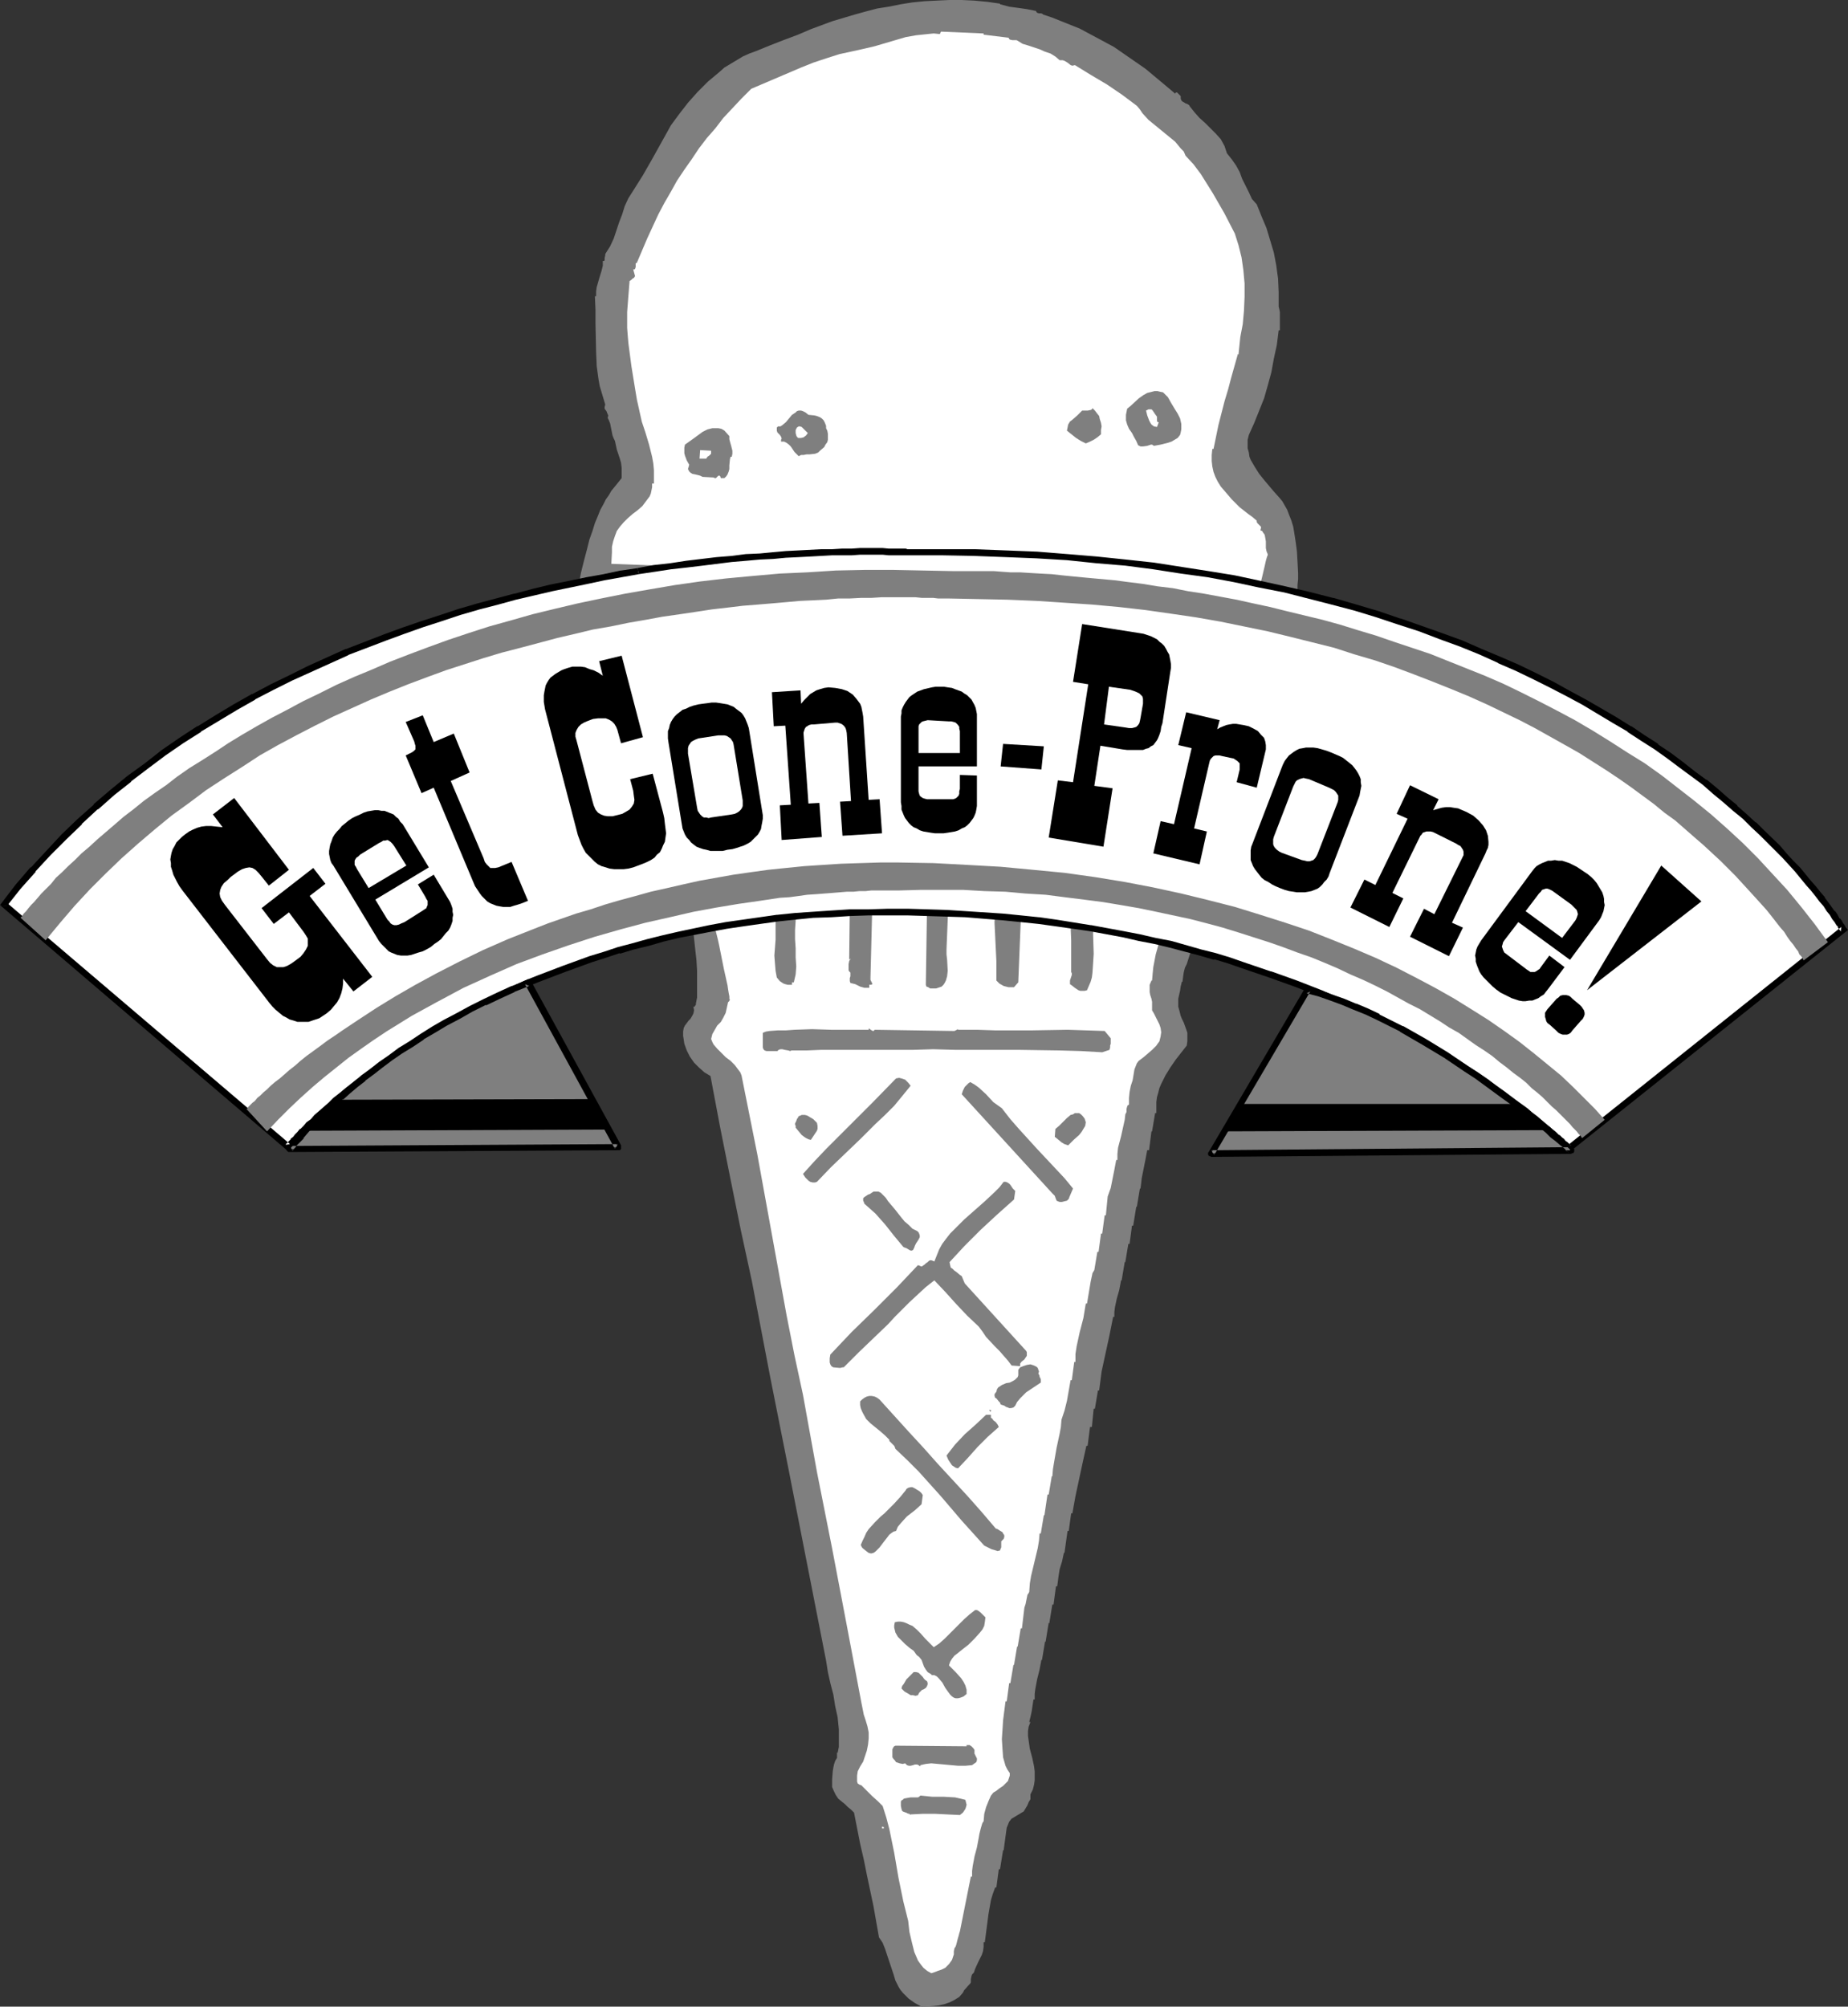 <?xml version="1.0" encoding="UTF-8" standalone="no"?>
<svg
   version="1.0"
   width="129.895mm"
   height="141.04mm"
   id="svg60"
   sodipodi:docname="Get Cone-Prone.wmf"
   xmlns:inkscape="http://www.inkscape.org/namespaces/inkscape"
   xmlns:sodipodi="http://sodipodi.sourceforge.net/DTD/sodipodi-0.dtd"
   xmlns="http://www.w3.org/2000/svg"
   xmlns:svg="http://www.w3.org/2000/svg">
  <rect width="100%" height="100%" fill="#333333" stroke="none"/>
  <sodipodi:namedview
     id="namedview60"
     pagecolor="#ffffff"
     bordercolor="#000000"
     borderopacity="0.25"
     inkscape:showpageshadow="2"
     inkscape:pageopacity="0.0"
     inkscape:pagecheckerboard="0"
     inkscape:deskcolor="#d1d1d1"
     inkscape:document-units="mm" />
  <defs
     id="defs1">
    <pattern
       id="WMFhbasepattern"
       patternUnits="userSpaceOnUse"
       width="6"
       height="6"
       x="0"
       y="0" />
  </defs>
  <path
     style="fill:#7f7f7f;fill-opacity:1;fill-rule:evenodd;stroke:none"
     d="m 153.681,155.929 0.323,-1.939 0.323,-1.777 0.808,-3.232 0.808,-3.07 0.646,-2.585 0.808,-2.262 0.646,-2.101 0.808,-1.939 0.646,-1.616 0.808,-1.454 0.646,-1.293 0.808,-1.131 0.646,-1.131 1.454,-1.777 1.293,-1.616 v -1.454 -1.293 l -0.162,-1.293 -0.323,-1.131 -0.808,-2.424 -0.485,-2.262 -0.323,-0.646 -0.323,-0.808 -0.323,-1.616 -0.323,-1.616 -0.323,-0.808 -0.323,-0.646 0.162,-0.646 -0.162,-0.323 -0.323,-0.808 -0.485,-0.646 v -0.485 l 0.162,-0.646 -0.485,-1.616 -0.485,-1.616 -0.485,-1.616 -0.323,-1.777 -0.485,-3.555 -0.162,-3.716 -0.162,-7.433 v -3.716 l -0.162,-3.716 h 0.323 v -1.293 l 0.162,-1.131 0.646,-2.262 0.646,-2.101 0.323,-1.293 v -1.293 h 0.323 l 0.162,-0.162 v -0.646 l 0.162,-0.646 v -0.323 l 0.162,-0.323 1.131,-1.777 0.97,-2.101 1.454,-4.363 0.808,-2.101 0.646,-2.101 0.97,-2.101 1.131,-1.777 2.747,-4.363 2.586,-4.524 2.424,-4.363 2.424,-4.363 2.262,-3.07 2.262,-2.909 2.586,-2.909 2.747,-2.747 2.909,-2.424 1.454,-1.293 1.616,-0.97 1.616,-0.97 1.616,-0.97 1.778,-0.808 1.778,-0.646 3.555,-1.454 3.717,-1.454 3.878,-1.454 3.394,-1.454 5.656,-2.101 5.979,-1.777 2.909,-0.808 3.07,-0.808 3.07,-0.485 3.232,-0.646 3.07,-0.485 3.232,-0.323 3.232,-0.162 L 252.257,0 h 3.232 l 3.394,0.162 3.394,0.323 3.394,0.485 V 1.131 l 2.424,0.646 2.424,0.323 2.262,0.323 2.424,0.485 0.162,0.323 0.162,0.162 0.485,0.162 h 0.646 l 0.323,0.162 0.162,0.162 2.424,0.808 2.424,0.97 4.848,1.939 4.525,2.424 4.525,2.424 4.202,2.909 4.202,2.909 3.878,3.232 4.04,3.393 0.162,-0.323 h 0.323 l 0.162,0.162 0.162,0.162 0.162,0.162 0.162,0.162 0.162,0.162 0.162,0.162 v 0.646 l 0.162,0.485 0.323,0.323 0.323,0.162 0.485,0.323 0.485,0.162 0.485,0.323 0.162,0.323 1.293,1.616 1.293,1.454 1.454,1.293 1.454,1.454 1.454,1.454 1.293,1.454 0.97,1.777 0.323,0.97 0.323,0.97 1.293,1.616 1.131,1.616 0.97,1.777 0.646,1.777 1.778,3.555 0.808,1.777 1.293,1.454 1.293,3.232 1.293,3.07 0.97,3.232 0.97,3.232 0.646,3.393 0.485,3.555 0.162,3.555 v 1.939 1.939 l 0.162,0.646 0.162,0.808 v 1.454 1.777 1.616 h -0.323 l -0.485,3.878 -0.808,3.716 -0.646,3.555 -0.97,3.555 -0.97,3.393 -1.293,3.232 -1.293,3.232 -1.454,3.232 -0.323,1.293 v 1.131 1.131 l 0.323,1.131 0.162,1.131 0.323,0.808 1.131,1.939 1.131,1.777 1.293,1.616 2.586,3.07 1.454,1.616 0.808,0.97 0.646,1.131 0.646,1.131 0.485,1.293 0.646,1.616 0.485,1.616 0.323,1.939 0.323,2.101 0.323,2.424 0.162,2.747 0.162,3.07 v 1.616 l -0.162,1.616 v 1.777 l -0.162,1.939 v 1.939 l -0.162,2.101 z"
     id="path1" />
  <path
     style="fill:#ffffff;fill-opacity:1;fill-rule:evenodd;stroke:none"
     d="m 334.673,156.252 v -0.646 l 0.162,-0.485 0.162,-0.646 0.323,-1.293 0.646,-2.747 0.323,-1.454 0.323,-1.131 0.162,-0.323 v -0.323 l -0.323,-0.808 -0.162,-0.808 v -0.97 -0.808 l -0.162,-0.97 -0.162,-0.808 -0.485,-0.646 -0.162,-0.323 -0.485,-0.162 0.162,-0.646 v -0.323 l -0.162,-0.162 -0.323,-0.323 -0.485,-0.485 -0.162,-0.323 v -0.323 l -1.131,-0.97 -1.131,-0.808 -2.262,-1.777 -2.101,-2.101 -1.939,-2.262 -0.97,-1.131 -0.808,-1.293 -0.646,-1.293 -0.485,-1.293 -0.323,-1.454 -0.162,-1.454 v -1.616 l 0.162,-1.616 h 0.323 l 1.293,-6.302 1.616,-6.302 0.97,-3.232 0.808,-3.07 1.778,-6.302 0.162,0.162 0.485,-4.686 0.646,-3.393 0.323,-3.555 0.162,-3.716 v -3.555 l -0.323,-3.555 -0.485,-3.393 -0.808,-3.232 -0.97,-3.07 -2.747,-5.332 -3.07,-5.332 -1.616,-2.585 -1.616,-2.585 -1.939,-2.585 -2.101,-2.262 -0.485,-1.131 -0.808,-0.808 -1.454,-1.777 -1.778,-1.454 -3.555,-2.909 -1.778,-1.454 -1.616,-1.777 -0.646,-0.97 -0.808,-0.97 -3.878,-2.909 -4.04,-2.747 -4.363,-2.585 -4.202,-2.585 -0.646,0.162 -0.485,-0.162 -0.808,-0.646 -0.808,-0.485 -0.485,-0.162 h -0.808 l -1.131,-0.97 -1.293,-0.808 -1.454,-0.485 -1.454,-0.646 -2.909,-0.97 -1.616,-0.485 -1.293,-0.808 -0.323,-0.162 h -0.323 -0.808 l -0.646,-0.162 -0.162,-0.162 -0.162,-0.323 -6.626,-0.808 V 8.887 l -11.312,-0.485 -0.323,0.646 -1.616,-0.162 -1.616,0.162 -3.07,0.323 -2.747,0.485 -2.747,0.808 -5.494,1.616 -2.747,0.646 -2.909,0.646 -3.717,0.808 -3.555,1.131 -3.394,1.131 -3.232,1.293 -13.251,5.655 -2.586,2.585 -2.424,2.585 -2.424,2.585 -2.101,2.747 -2.262,2.585 -2.101,2.747 -1.939,2.909 -1.939,2.747 -1.939,2.909 -1.616,2.909 -1.778,3.07 -1.616,3.07 -2.909,6.302 -2.747,6.463 -0.323,0.162 v 0.323 0.646 l -0.162,0.485 -0.162,0.162 h -0.323 l 0.485,1.777 -0.323,0.485 -0.323,0.162 -0.323,0.323 -0.485,0.323 -0.323,4.04 -0.323,4.201 v 4.201 l 0.162,2.101 0.162,1.939 0.808,6.14 0.97,5.979 0.485,2.909 1.293,5.817 0.97,2.909 0.97,3.232 0.808,3.232 0.323,1.777 0.162,1.777 v 1.777 1.777 h -0.485 v 0.97 l -0.162,0.808 -0.162,0.808 -0.323,0.808 -0.97,1.293 -0.97,1.293 -1.293,1.131 -1.293,0.97 -1.293,1.131 -1.131,1.131 -0.97,1.131 -0.808,1.131 -0.485,1.293 -0.485,1.454 -0.323,1.454 v 1.454 l -0.162,3.07 z"
     id="path2" />
  <path
     style="fill:#7f7f7f;fill-opacity:1;fill-rule:evenodd;stroke:none"
     d="m 312.857,109.877 0.323,0.646 0.323,0.646 0.323,1.454 v 1.454 l -0.162,0.808 -0.162,0.646 -0.646,0.808 -0.808,0.485 -0.808,0.485 -0.97,0.323 -1.939,0.485 -1.778,0.323 -0.485,-0.323 h -0.323 l -0.485,0.162 -0.485,0.162 -1.131,0.162 h -0.646 l -0.646,-0.323 -0.485,-1.131 -0.646,-1.131 -0.485,-0.97 -0.808,-1.131 -0.485,-1.131 -0.323,-1.131 v -0.646 -0.808 l 0.162,-0.808 0.162,-0.808 0.97,-0.808 2.101,-1.939 1.131,-0.808 1.131,-0.646 1.293,-0.323 0.646,-0.162 h 0.808 l 0.646,0.162 0.808,0.162 0.646,0.646 0.646,0.646 0.808,1.454 0.485,0.808 0.485,0.808 z"
     id="path3" />
  <path
     style="fill:#ffffff;fill-opacity:1;fill-rule:evenodd;stroke:none"
     d="m 307.363,110.685 v 0.485 0.323 0.323 l 0.162,0.323 h 0.323 l -0.485,1.293 -0.808,-0.162 -0.646,-0.485 -0.323,-0.485 -0.323,-0.646 -0.485,-1.293 -0.323,-1.293 0.646,-0.323 h 0.485 0.323 l 0.323,0.323 0.646,0.97 z"
     id="path4" />
  <path
     style="fill:#7f7f7f;fill-opacity:1;fill-rule:evenodd;stroke:none"
     d="m 292.496,115.371 -0.97,0.808 -0.97,0.646 -0.97,0.485 -1.131,0.485 -1.293,-0.646 -1.293,-0.808 -2.424,-1.939 0.162,-0.808 0.162,-0.808 0.485,-0.808 0.646,-0.485 1.293,-1.131 0.646,-0.646 0.646,-0.646 h 0.646 0.808 l 0.808,-0.162 0.323,-0.162 0.162,-0.323 0.646,0.646 0.485,0.646 0.646,0.808 0.162,0.808 0.323,0.97 0.162,0.97 -0.162,0.97 z"
     id="path5" />
  <path
     style="fill:#7f7f7f;fill-opacity:1;fill-rule:evenodd;stroke:none"
     d="m 219.776,114.402 0.162,0.808 v 0.808 0.808 l -0.162,0.646 -0.485,0.646 -0.323,0.646 -1.131,0.97 -0.485,0.485 -0.808,0.323 -1.454,0.162 h -0.808 l -0.808,0.162 h -0.646 l -0.646,0.323 -1.131,-1.131 -0.97,-1.454 -0.485,-0.485 -0.646,-0.485 -0.646,-0.323 h -0.808 v -0.485 l 0.162,-0.323 -0.162,-0.485 -0.323,-0.485 -0.646,-0.646 -0.162,-0.485 v -0.485 -0.323 l 0.323,-0.323 h 0.646 l 0.485,-0.323 0.97,-0.808 0.808,-0.97 0.808,-0.97 0.97,-0.646 0.323,-0.323 0.485,-0.162 h 0.646 l 0.485,0.162 0.646,0.323 0.808,0.646 1.616,0.162 0.646,0.162 0.808,0.323 0.485,0.323 0.485,0.485 0.323,0.646 0.323,0.808 v 0.646 l 0.162,0.323 z"
     id="path6" />
  <path
     style="fill:#ffffff;fill-opacity:1;fill-rule:evenodd;stroke:none"
     d="m 214.605,115.048 -0.485,0.646 -0.646,0.485 -0.646,0.162 h -0.323 -0.485 l -0.323,-0.323 -0.162,-0.323 -0.162,-0.646 V 114.24 l 0.323,-0.646 0.485,-0.323 h 0.323 l 0.485,0.162 0.323,0.323 0.646,0.646 z"
     id="path7" />
  <path
     style="fill:#7f7f7f;fill-opacity:1;fill-rule:evenodd;stroke:none"
     d="m 193.758,115.856 v 0.808 l 0.162,0.646 0.323,1.131 0.323,1.293 v 0.808 l -0.162,0.808 h -0.323 l -0.162,0.646 -0.162,1.616 v 0.97 l -0.162,0.646 -0.323,0.808 -0.323,0.485 -0.485,0.485 h -0.97 l -0.162,-0.485 -0.162,-0.162 h -0.323 l -0.162,0.162 -0.485,0.485 h -0.323 l -0.323,-0.162 -2.909,-0.162 -0.646,-0.323 -0.646,-0.162 -0.646,-0.162 -0.808,-0.162 -0.485,-0.323 -0.323,-0.323 -0.162,-0.323 -0.162,-0.323 0.162,-0.485 0.162,-0.646 -0.646,-1.131 -0.485,-1.293 -0.162,-0.646 v -0.646 -0.808 l 0.162,-0.808 1.131,-0.808 1.131,-0.808 2.424,-1.777 1.293,-0.646 0.646,-0.162 0.646,-0.162 h 0.808 0.808 l 0.808,0.162 0.808,0.485 z"
     id="path8" />
  <path
     style="fill:#ffffff;fill-opacity:1;fill-rule:evenodd;stroke:none"
     d="m 188.91,119.734 v 0.323 0.485 l -0.485,0.485 -0.485,0.323 -0.323,0.485 h -1.778 l 0.162,-2.262 z"
     id="path9" />
  <path
     style="fill:#7f7f7f;fill-opacity:1;fill-rule:evenodd;stroke:none"
     d="m 184.87,266.614 v 0.323 l -0.162,0.162 -0.162,0.323 h -0.323 l 0.162,0.97 -0.162,0.808 -0.323,0.646 -0.485,0.808 -0.485,0.485 -0.485,0.646 -0.485,0.646 -0.323,0.646 -0.162,0.97 v 1.131 l 0.162,0.97 0.162,1.131 0.646,1.777 0.808,1.616 1.131,1.616 1.293,1.293 1.454,1.293 1.616,0.97 2.586,13.735 2.747,13.735 2.747,13.573 2.909,13.411 4.848,25.369 5.01,25.207 9.858,50.253 0.485,3.07 0.646,2.909 0.808,3.07 0.485,3.07 0.646,2.909 0.323,3.232 v 3.07 1.616 l -0.323,1.616 -0.162,-0.162 v 1.454 l -0.485,0.808 -0.323,0.97 -0.162,0.808 -0.162,0.97 -0.162,2.101 v 2.101 l 0.485,1.131 0.485,0.97 0.646,0.97 0.97,0.808 0.808,0.646 0.808,0.808 0.808,0.646 0.808,0.808 1.616,8.241 0.97,4.201 0.808,4.04 1.778,8.402 1.454,8.241 0.97,1.454 0.646,1.616 1.131,3.393 1.131,3.393 0.485,1.616 0.808,1.616 0.485,0.808 0.646,0.808 1.616,1.616 1.616,1.131 1.778,0.97 3.07,-0.162 1.454,-0.162 1.454,-0.323 1.454,-0.485 1.293,-0.646 1.293,-0.808 0.97,-1.131 0.162,-0.323 0.162,-0.323 1.293,-1.454 0.323,-0.323 0.162,-0.323 v -0.808 l 0.162,-0.808 0.162,-0.485 0.485,-0.485 0.323,-0.97 0.808,-1.777 0.485,-0.97 0.485,-0.97 0.323,-0.97 0.162,-1.131 v -1.293 h 0.323 l 0.485,-3.716 0.485,-3.716 0.646,-3.716 0.485,-1.616 0.646,-1.777 h 0.323 l 0.646,-4.848 h 0.323 l 0.808,-5.009 h 0.162 l 0.646,-4.848 0.162,-1.131 0.323,-0.808 0.323,-0.808 0.646,-0.808 0.808,-0.485 0.808,-0.485 1.616,-0.97 0.485,-0.808 0.485,-0.808 0.323,-0.808 0.485,-0.808 v -1.293 l 0.646,-1.293 0.323,-1.293 0.162,-1.131 v -1.293 -1.131 l -0.162,-1.293 -0.485,-2.262 -0.646,-2.424 -0.323,-2.262 -0.162,-1.131 v -1.293 l 0.162,-1.131 0.485,-1.293 h -0.323 l 0.323,-1.293 0.323,-1.454 0.485,-3.232 h 0.323 v -1.454 l 0.162,-1.293 0.485,-2.585 0.646,-2.585 0.485,-2.585 h 0.162 l 0.808,-4.848 h 0.162 l 0.808,-5.009 0.162,0.162 0.808,-5.009 h 0.323 l 0.646,-4.848 h 0.323 l 0.162,-1.131 0.162,-1.293 0.323,-2.101 0.646,-2.101 0.485,-2.262 h 0.162 l 0.808,-5.817 h 0.323 l 0.646,-4.686 h 0.323 l 0.808,-4.524 0.97,-4.524 0.97,-4.524 0.97,-4.363 h 0.323 l 0.646,-5.009 h 0.485 l 0.485,-4.848 h 0.323 l 0.808,-4.848 h 0.323 v 0 l 0.646,-5.009 2.101,-9.695 0.97,-4.848 h 0.323 v -1.293 l 0.162,-1.293 0.485,-2.262 0.646,-2.262 0.485,-2.585 h 0.162 l 0.808,-4.848 h 0.162 l 0.808,-4.848 h 0.323 l 0.646,-4.848 h 0.323 l 0.808,-5.009 h 0.162 l 0.808,-4.848 h 0.162 l 0.162,-1.293 0.162,-1.454 0.97,-4.848 0.485,-2.585 h 0.485 l 0.646,-5.009 h 0.162 l 0.808,-4.848 h 0.323 v -1.454 -1.454 l 0.162,-1.293 0.323,-1.131 0.323,-1.293 0.485,-1.131 1.131,-2.262 1.293,-2.101 1.454,-2.101 2.909,-3.716 0.162,-1.131 v -1.131 -1.131 l -0.323,-0.97 -0.646,-1.777 -0.485,-0.97 -0.323,-0.808 -0.323,-1.293 -0.323,-1.131 v -1.131 -0.97 l 0.485,-2.101 0.162,-1.131 0.323,-1.293 h 0.162 l 0.162,-1.293 0.162,-1.131 0.323,-1.293 0.485,-0.97 5.818,-18.097 -139.299,-5.979 v 0 l 0.162,0.323 v 0.323 0.485 l 0.162,0.646 0.162,0.808 0.162,0.808 0.162,0.808 0.323,2.262 0.485,2.424 0.323,2.585 0.323,2.747 0.646,5.979 0.323,2.909 0.162,2.747 v 2.585 2.424 0.97 1.131 l -0.162,0.808 z"
     id="path10" />
  <path
     style="fill:#ffffff;fill-opacity:1;fill-rule:evenodd;stroke:none"
     d="m 189.718,245.931 3.878,-0.808 4.04,-0.808 4.202,-0.485 4.202,-0.485 v 2.101 2.101 2.101 l -0.162,2.101 -0.162,2.101 0.162,2.101 0.162,1.939 0.323,1.777 0.808,0.97 0.97,0.646 0.485,0.162 0.646,0.162 h 0.485 0.646 v -0.646 h 0.485 l 0.485,-2.101 0.162,-2.101 -0.162,-2.424 v -2.424 l -0.162,-2.424 v -2.424 l 0.162,-2.424 0.323,-2.424 1.616,-0.485 1.778,-0.162 h 3.555 l 3.717,-0.162 h 1.778 l 1.616,-0.323 -0.162,13.735 h 0.485 l -0.323,0.162 -0.162,0.323 -0.162,0.808 v 0.808 0.808 l 0.162,0.323 0.323,0.323 v 0.97 l -0.162,0.485 v 0.808 l 0.162,0.485 1.293,0.323 1.293,0.646 1.131,0.323 h 0.485 0.808 v -0.808 h 0.323 0.162 l 0.323,-0.162 v -0.162 l -0.162,-0.323 -0.162,-0.323 -0.162,-0.323 v -0.323 -0.323 l 0.485,-19.067 v 0 h 1.939 1.778 l 3.555,-0.323 3.555,-0.162 h 1.778 l 1.939,0.323 -0.323,21.168 0.162,0.485 0.485,0.162 0.485,0.323 h 0.485 1.131 l 0.97,-0.323 0.485,-0.162 0.485,-0.485 0.323,-0.485 0.323,-0.646 0.323,-1.131 0.162,-1.454 -0.162,-2.909 -0.162,-1.454 v -1.293 l 0.485,-11.957 1.454,-0.323 h 1.454 3.07 l 3.232,0.162 h 3.07 v 2.747 2.424 l 0.485,10.018 v 2.424 2.747 l 0.808,0.808 1.131,0.646 0.646,0.162 0.646,0.162 h 0.646 0.808 l 1.131,-1.293 0.808,-20.036 12.766,0.97 0.323,3.878 0.162,4.04 v 4.201 4.201 l 0.162,0.323 v 0.485 l -0.323,0.97 -0.162,0.485 v 0.485 0.485 l 0.485,0.323 0.808,0.646 0.97,0.646 0.485,0.162 h 0.646 0.485 l 0.646,-0.162 0.485,-1.131 0.485,-1.131 0.323,-1.131 0.162,-1.293 0.162,-2.424 0.162,-2.585 -0.162,-5.171 v -2.747 l 0.323,-2.585 5.494,0.162 v 0.323 l 6.464,0.808 v 0.323 l 1.778,0.162 1.778,0.323 0.808,0.162 0.808,0.162 0.646,0.323 0.646,0.485 -0.162,0.97 h -0.162 v 0.162 l -1.778,6.302 -0.646,3.393 -0.162,1.616 -0.162,1.939 h -0.162 l -0.485,1.131 v 0.97 0.97 l 0.162,0.808 0.323,0.97 0.162,0.808 v 0.97 1.293 l 0.485,0.808 0.485,0.97 0.97,1.939 0.323,0.97 0.162,1.131 -0.162,1.131 -0.323,1.293 -0.485,0.646 -0.323,0.485 -1.131,1.131 -1.131,0.97 -1.131,0.97 -0.646,0.485 -0.646,0.485 -0.485,0.646 -0.323,0.808 -0.323,0.808 -0.162,0.97 -0.323,1.939 -0.485,1.454 -0.323,1.616 -0.162,1.616 v 1.777 l -0.323,0.162 -0.162,0.323 -0.162,0.646 v 0.808 l -0.162,0.323 -0.162,0.323 -0.162,1.454 -0.323,1.454 -0.323,1.454 -0.323,1.454 -0.808,3.07 -0.162,1.616 v 1.616 h -0.323 l -0.485,2.585 -0.485,2.424 -0.485,2.424 -0.808,2.262 -0.485,5.009 h -0.323 l -0.646,4.848 h -0.323 l -0.646,4.848 h -0.323 l -0.808,4.848 -0.485,0.808 -0.485,2.262 -0.162,0.97 -0.808,4.848 h -0.323 l -0.323,1.939 -0.323,1.939 -0.97,3.716 -0.808,3.716 -0.323,2.101 v 2.101 h -0.323 l -0.646,4.848 h -0.323 l -0.485,2.747 -0.485,2.747 -0.646,2.585 -0.808,2.424 -0.162,1.939 -0.323,1.777 -0.808,3.716 -0.646,3.716 -0.323,1.939 -0.162,1.939 h -0.162 l -0.808,4.848 h -0.323 l -0.808,5.494 h -0.162 l -0.808,4.848 h -0.323 l -0.162,1.939 -0.323,1.939 -1.778,7.433 -0.323,1.939 -0.162,2.262 -0.162,0.323 -0.323,0.485 -0.485,2.424 -0.323,0.97 -0.646,5.494 h -0.323 l -0.808,4.848 h -0.162 l -0.808,4.848 h -0.162 l -0.808,4.848 h -0.323 l -0.646,4.848 h -0.323 l -0.646,5.009 -0.162,2.585 -0.162,2.424 0.162,2.585 0.162,2.262 0.323,1.131 0.323,1.131 0.485,0.97 0.646,0.97 v 0.646 l -0.162,0.485 -0.323,0.97 -0.646,0.646 -0.646,0.646 -0.97,0.646 -0.808,0.646 -0.808,0.485 -0.646,0.808 -0.646,1.454 -0.646,1.616 -0.485,1.777 -0.162,1.939 -0.323,0.485 -0.162,0.485 -0.323,1.131 -0.323,1.293 -0.162,0.97 -0.485,2.585 -0.646,2.424 -0.485,2.585 -0.162,1.293 v 1.454 h -0.323 l -1.454,7.271 -1.454,7.271 -0.162,0.485 -0.162,0.646 -0.323,1.131 -0.323,1.293 -0.162,0.485 -0.323,0.485 -0.162,0.808 v 0.808 l -0.485,1.454 -0.808,1.131 -0.97,0.97 -0.97,0.485 -0.97,0.323 -0.808,0.323 -0.97,0.323 -1.131,-0.646 -0.97,-0.808 -0.646,-0.808 -0.808,-1.131 -0.485,-1.131 -0.485,-1.131 -0.646,-2.585 -0.646,-2.747 -0.162,-1.454 -0.162,-1.454 -0.646,-2.585 -0.323,-1.293 -0.323,-1.293 -1.293,-6.302 -1.131,-6.625 -1.293,-6.302 -0.808,-3.07 -0.97,-3.07 -1.293,-1.293 -1.454,-1.293 -2.909,-2.909 -0.485,-0.162 -0.485,-0.323 -0.162,-0.485 v -0.485 -1.131 l 0.162,-1.131 0.646,-1.293 0.808,-1.293 0.485,-1.454 0.485,-1.454 0.323,-1.616 0.162,-1.616 v -1.616 l -0.323,-1.616 -0.485,-1.616 -0.485,-1.454 -0.646,-3.232 -3.878,-20.521 -3.878,-20.36 -4.04,-20.36 -3.717,-20.521 -2.262,-10.503 -2.101,-10.665 -3.878,-21.329 -3.878,-21.329 -2.101,-10.503 -2.101,-10.503 -0.323,-0.808 -0.485,-0.646 -0.97,-1.293 -1.131,-1.131 -1.293,-0.97 -1.131,-1.131 -1.131,-1.131 -0.97,-1.131 -0.323,-0.646 -0.323,-0.808 0.323,-1.293 0.646,-1.131 0.646,-1.131 0.97,-0.97 0.646,-1.131 0.646,-1.293 0.323,-1.454 0.323,-1.454 h 0.162 l 0.162,-0.323 0.162,-0.162 -0.162,-0.323 v -0.323 -0.323 l -0.162,-0.808 -0.162,-0.97 -0.162,-1.131 -0.323,-1.454 -0.323,-1.454 -0.323,-1.454 -1.293,-6.463 -0.323,-1.454 -0.323,-1.293 -0.323,-1.293 z"
     id="path11" />
  <path
     style="fill:#7f7f7f;fill-opacity:1;fill-rule:evenodd;stroke:none"
     d="m 295.081,275.824 v 0.646 0.485 0.323 l -0.162,0.485 v 0.485 l -0.162,0.646 -1.939,0.646 -5.656,-0.323 -5.656,-0.162 -10.989,-0.162 h -11.15 -5.656 l -5.818,-0.162 -5.333,0.162 h -5.494 -5.656 -5.494 -7.757 l -3.878,0.162 h -4.04 l -0.323,0.162 -0.485,-0.162 -0.97,-0.162 -0.646,-0.162 h -0.485 l -0.485,0.162 -0.323,0.323 h -0.485 -2.424 l -0.485,-0.162 -0.323,-0.323 -0.162,-0.485 v -3.878 l 0.808,-0.323 0.97,-0.162 2.262,-0.162 h 2.101 l 2.262,-0.162 4.686,-0.162 5.01,0.162 h 5.01 5.01 v -0.323 h 0.162 l 0.162,0.162 0.485,0.323 0.323,0.162 h 0.162 l 0.323,-0.323 21.17,0.323 0.97,-0.485 v 0.162 h 5.01 l 4.848,0.162 h 9.696 l 9.534,-0.162 5.01,0.162 4.848,0.162 z"
     id="path12" />
  <path
     style="fill:#7f7f7f;fill-opacity:1;fill-rule:evenodd;stroke:none"
     d="m 241.915,288.428 -2.101,2.585 -2.262,2.747 -2.424,2.424 -2.586,2.424 -3.878,3.878 -7.918,7.594 -3.717,3.878 -0.485,0.162 h -0.646 l -0.646,-0.162 -0.485,-0.323 -0.323,-0.323 -0.485,-0.485 -0.646,-0.97 3.07,-3.393 3.07,-3.232 6.141,-6.14 6.302,-6.302 6.141,-6.302 0.808,-0.162 0.646,0.162 0.485,0.162 0.485,0.162 0.808,0.808 z"
     id="path13" />
  <path
     style="fill:#7f7f7f;fill-opacity:1;fill-rule:evenodd;stroke:none"
     d="m 266.155,294.406 2.262,2.909 2.262,2.585 4.848,5.332 2.424,2.585 2.424,2.585 2.424,2.585 2.262,2.747 -0.485,1.131 -0.485,1.131 -0.162,0.485 -0.485,0.485 -0.646,0.162 -0.646,0.162 h -0.646 l -0.485,-0.162 -0.323,-0.162 -0.323,-0.808 -0.162,-0.485 -0.323,-0.323 -0.323,-0.323 -24.078,-26.338 0.323,-0.97 0.485,-0.97 0.646,-0.646 0.323,-0.323 0.485,-0.323 1.131,0.646 1.131,0.808 1.939,1.777 1.939,2.101 1.131,0.808 z"
     id="path14" />
  <path
     style="fill:#7f7f7f;fill-opacity:1;fill-rule:evenodd;stroke:none"
     d="m 288.456,298.123 -0.162,0.97 -0.485,0.808 -0.485,0.808 -0.646,0.808 -1.454,1.293 -1.454,1.454 -0.97,-0.323 -0.808,-0.485 -0.97,-0.808 -0.808,-0.646 0.162,-2.101 0.97,-0.808 2.101,-2.101 0.97,-0.808 0.646,-0.162 0.485,-0.323 h 0.646 0.485 l 0.485,0.323 0.485,0.485 0.485,0.646 z"
     id="path15" />
  <path
     style="fill:#7f7f7f;fill-opacity:1;fill-rule:evenodd;stroke:none"
     d="m 217.029,298.284 0.162,0.808 v 0.808 l -0.162,0.485 -0.323,0.485 -0.646,0.97 -0.646,0.97 -0.646,-0.162 -0.646,-0.323 -0.485,-0.323 -0.646,-0.485 -0.808,-0.97 -0.808,-0.97 v -0.485 l -0.162,-0.323 v -0.323 l 0.162,-0.323 0.162,-0.323 0.162,-0.485 0.323,-0.485 0.162,-0.323 0.485,-0.162 0.323,-0.162 h 0.808 l 0.646,0.162 0.808,0.485 0.808,0.485 0.485,0.485 z"
     id="path16" />
  <path
     style="fill:#7f7f7f;fill-opacity:1;fill-rule:evenodd;stroke:none"
     d="m 269.71,316.382 -0.323,2.262 -4.525,4.04 -4.363,4.04 -4.202,4.201 -4.04,4.363 0.162,0.808 0.162,0.646 0.485,0.323 0.485,0.485 0.485,0.323 0.97,0.808 0.485,0.323 0.808,1.939 16.322,17.936 0.162,0.323 v 0.323 0.646 l -0.323,0.485 -0.323,0.485 -0.808,0.646 -0.323,0.485 v 0.646 l -2.262,-0.162 -0.97,-1.293 -1.131,-1.293 -1.131,-1.293 -1.293,-1.293 -2.262,-2.424 -0.97,-1.454 -0.97,-1.293 -3.07,-2.909 -2.909,-3.07 -2.909,-3.232 -2.909,-3.07 -2.262,1.777 -2.101,1.939 -2.262,2.101 -2.101,2.101 -1.778,1.777 -1.778,1.939 -3.878,3.716 -3.878,3.716 -3.717,3.716 -0.323,0.323 h -0.323 l -0.646,0.162 -1.778,-0.162 -0.323,-0.162 -0.323,-0.323 -0.162,-0.323 -0.162,-0.485 v -1.131 l 0.162,-0.97 5.656,-5.979 5.979,-5.817 5.979,-5.979 5.656,-5.979 0.485,0.162 0.323,0.162 h 0.323 l 0.162,-0.162 0.485,-0.323 0.323,-0.323 0.485,-0.323 0.323,-0.323 0.323,-0.162 h 0.323 l 0.485,0.162 0.323,0.162 0.646,-1.616 0.646,-1.616 0.808,-1.454 0.97,-1.293 1.131,-1.454 1.293,-1.293 2.424,-2.424 2.747,-2.424 2.747,-2.424 2.586,-2.424 1.293,-1.293 1.131,-1.454 h 0.485 l 0.485,0.162 0.485,0.323 0.323,0.323 0.646,0.97 0.323,0.323 z"
     id="path17" />
  <path
     style="fill:#7f7f7f;fill-opacity:1;fill-rule:evenodd;stroke:none"
     d="m 235.936,319.129 1.778,2.101 1.778,2.262 0.808,0.97 1.131,0.97 0.97,0.97 1.293,0.646 0.323,0.323 0.162,0.323 0.162,0.485 v 0.485 l -0.323,0.646 -0.646,0.97 -0.323,0.646 -0.162,0.485 -0.323,0.646 -0.323,0.162 h -0.323 l -0.323,-0.162 -0.808,-0.485 -0.485,-0.162 -0.323,-0.162 -2.424,-2.909 -2.424,-3.07 -2.586,-2.909 -2.909,-2.585 -0.162,-0.485 -0.162,-0.323 v -0.646 l 0.323,-0.323 0.485,-0.323 0.485,-0.323 0.485,-0.162 0.485,-0.323 0.485,-0.323 h 0.808 0.485 l 0.646,0.323 0.485,0.485 0.808,0.808 z"
     id="path18" />
  <path
     style="fill:#7f7f7f;fill-opacity:1;fill-rule:evenodd;stroke:none"
     d="m 275.851,364.857 0.323,0.646 v 0.323 l 0.162,0.162 0.162,0.485 v 0.323 0.485 l -1.939,1.293 -0.97,0.646 -0.97,0.646 -0.808,0.808 -0.808,0.808 -0.808,0.97 -0.485,0.97 -0.485,0.485 -0.646,0.162 h -0.485 l -0.323,-0.162 -0.485,-0.162 -0.485,-0.323 -0.97,-0.323 -0.162,-0.485 -0.323,-0.323 -0.646,-0.808 -0.323,-0.162 -0.162,-0.485 v -0.485 l 0.485,-0.646 0.162,-0.646 0.323,-0.485 0.485,-0.323 0.485,-0.323 1.131,-0.485 0.97,-0.162 0.97,-0.485 0.485,-0.323 0.323,-0.323 0.323,-0.323 0.162,-0.485 v -0.646 -0.808 l 0.485,-0.646 0.808,-0.323 0.97,-0.323 0.97,-0.162 0.97,0.323 0.323,0.162 0.323,0.162 0.323,0.323 0.162,0.485 0.162,0.485 z"
     id="path19" />
  <path
     style="fill:#7f7f7f;fill-opacity:1;fill-rule:evenodd;stroke:none"
     d="m 233.673,371.805 7.757,8.564 3.878,4.201 3.878,4.363 7.918,8.564 3.717,4.201 3.717,4.363 0.485,0.162 0.485,0.323 0.808,0.485 0.162,0.323 0.323,0.485 v 0.485 l -0.162,0.485 -0.323,0.323 -0.323,0.323 v 0.808 0.808 l -0.162,0.323 -0.162,0.485 -0.646,0.162 -0.485,-0.162 -1.131,-0.323 -0.97,-0.485 -0.97,-0.485 -5.979,-6.625 -5.656,-6.625 -5.818,-6.463 -3.07,-3.07 -3.07,-2.909 -0.162,-0.485 -0.162,-0.323 -0.97,-0.97 -0.323,-0.323 v -0.323 l -1.131,-1.131 -1.293,-1.131 -2.586,-2.101 -1.131,-1.131 -0.808,-1.454 -0.323,-0.646 -0.323,-0.808 -0.162,-0.808 v -0.97 l 0.485,-0.485 0.646,-0.485 0.646,-0.323 0.646,-0.162 h 0.646 l 0.808,0.162 0.646,0.323 z"
     id="path20" />
  <path
     style="fill:#7f7f7f;fill-opacity:1;fill-rule:evenodd;stroke:none"
     d="m 263.246,374.552 v 0.162 0.162 l -0.162,0.162 -0.323,-0.485 z"
     id="path21" />
  <path
     style="fill:#7f7f7f;fill-opacity:1;fill-rule:evenodd;stroke:none"
     d="m 263.246,375.845 v 0.646 0.162 l 0.323,0.162 0.323,0.485 0.646,0.485 0.485,0.646 0.323,0.646 -2.909,2.585 -2.747,2.747 -2.586,2.909 -2.586,2.747 -0.646,-0.162 -0.485,-0.323 -0.485,-0.323 -0.323,-0.485 -0.646,-0.97 -0.485,-1.131 2.262,-2.909 2.586,-2.747 2.909,-2.585 2.747,-2.585 z"
     id="path22" />
  <path
     style="fill:#7f7f7f;fill-opacity:1;fill-rule:evenodd;stroke:none"
     d="m 245.147,397.174 -0.323,2.424 -1.778,1.616 -2.101,1.616 -1.616,1.777 -0.808,0.97 -0.485,1.131 -0.646,0.162 -0.485,0.323 -0.646,0.485 -0.485,0.646 -1.131,1.454 -0.97,1.293 -0.646,0.646 -0.485,0.485 -0.485,0.323 -0.646,0.162 -0.646,-0.162 -0.646,-0.485 -0.808,-0.646 -0.323,-0.323 -0.323,-0.646 0.485,-1.131 0.485,-0.97 0.485,-1.131 0.646,-0.97 1.616,-1.777 1.616,-1.616 0.97,-0.808 0.808,-0.808 1.778,-1.777 1.616,-1.777 1.454,-1.777 0.162,-0.323 0.485,-0.323 0.646,-0.162 h 0.485 l 0.646,0.323 1.293,0.808 0.485,0.485 z"
     id="path23" />
  <path
     style="fill:#7f7f7f;fill-opacity:1;fill-rule:evenodd;stroke:none"
     d="m 261.792,429.652 -0.162,1.293 -0.162,0.97 -0.485,0.97 -0.646,0.808 -1.454,1.616 -1.616,1.616 -1.454,1.131 -0.808,0.646 -0.808,0.646 -0.646,0.485 -0.646,0.808 -0.485,0.808 -0.323,0.97 1.778,1.777 1.454,1.616 0.646,0.97 0.485,0.97 0.323,1.131 v 1.131 l -0.808,0.646 -0.808,0.323 -0.646,0.162 h -0.646 l -0.485,-0.162 -0.485,-0.323 -0.485,-0.485 -0.485,-0.646 -0.808,-1.131 -0.808,-1.454 -0.97,-1.131 -0.485,-0.485 -0.646,-0.323 h -0.646 l -0.323,-0.323 -0.808,-0.485 -0.485,-0.646 -0.485,-0.808 -0.646,-1.777 -0.646,-0.808 -0.646,-0.485 -0.808,-1.131 -1.131,-0.808 -1.131,-0.97 -0.97,-0.97 -0.97,-0.97 -0.646,-1.131 -0.162,-0.646 -0.162,-0.646 v -0.646 l 0.162,-0.808 0.808,-0.162 h 0.808 l 0.808,0.162 0.808,0.323 0.646,0.323 0.808,0.323 1.131,0.97 1.131,1.131 1.131,1.293 1.131,1.131 1.131,1.131 1.454,-0.97 1.454,-1.293 2.586,-2.585 1.293,-1.293 1.293,-1.293 1.454,-1.293 1.454,-1.131 h 0.485 l 0.323,0.162 0.646,0.485 0.646,0.646 z"
     id="path24" />
  <path
     style="fill:#7f7f7f;fill-opacity:1;fill-rule:evenodd;stroke:none"
     d="m 246.278,446.619 0.162,0.485 v 0.323 l -0.162,0.485 -0.323,0.485 -0.485,0.323 -0.323,0.162 h -0.162 l -0.485,0.485 -0.323,0.323 -0.323,0.646 -0.646,0.162 -0.646,-0.162 h -0.646 l -0.485,-0.323 -1.131,-0.646 -0.808,-0.808 0.162,-0.646 0.485,-0.646 0.646,-1.131 0.97,-0.97 0.97,-0.97 h 0.646 l 0.646,0.162 0.323,0.323 0.485,0.485 0.323,0.323 0.323,0.485 0.323,0.323 z"
     id="path25" />
  <path
     style="fill:#7f7f7f;fill-opacity:1;fill-rule:evenodd;stroke:none"
     d="m 258.883,464.878 v 0.485 0.485 l 0.323,0.646 0.323,0.646 v 0.485 l -0.162,0.485 -1.131,0.808 -1.778,0.162 h -1.939 l -3.555,-0.323 -1.778,-0.162 -1.778,-0.162 -1.454,0.162 -1.454,0.323 v 0.323 l -0.485,-0.323 -0.323,-0.162 h -0.646 l -0.485,0.162 -0.646,0.162 h -0.485 l -0.485,-0.162 -0.485,-0.485 -0.646,0.162 -0.808,-0.162 -0.485,-0.162 -0.485,-0.162 -0.323,-0.485 -0.323,-0.323 -0.323,-0.485 v -0.646 -0.808 -0.646 l 0.323,-0.646 0.162,-0.162 0.323,-0.162 18.907,0.162 v -0.323 h 0.485 0.323 l 0.485,0.323 0.485,0.485 z"
     id="path26" />
  <path
     style="fill:#7f7f7f;fill-opacity:1;fill-rule:evenodd;stroke:none"
     d="m 256.459,478.128 0.162,0.646 0.162,0.646 -0.162,0.646 -0.162,0.485 -0.323,0.485 -0.323,0.485 -0.808,0.646 -6.626,-0.323 h -3.232 l -3.232,0.162 v 0.162 l -0.323,-0.323 h -0.162 l -0.485,-0.162 -0.162,-0.162 h -0.162 l -0.808,-0.323 -0.162,-0.162 -0.162,-0.485 -0.162,-0.808 v -0.646 -0.485 l 0.162,-0.323 0.323,-0.162 0.323,-0.323 0.808,-0.162 0.97,-0.162 h 0.97 0.97 l 0.323,-0.162 0.323,-0.323 3.232,0.323 h 3.07 l 2.909,0.162 1.454,0.323 z"
     id="path27" />
  <path
     style="fill:#ffffff;fill-opacity:1;fill-rule:evenodd;stroke:none"
     d="m 234.32,485.722 h 0.485 v -0.323 l -0.485,-0.162 z"
     id="path28" />
  <path
     style="fill:#ffffff;fill-opacity:1;fill-rule:evenodd;stroke:none"
     d="m 1.131,240.276 75.467,64.472 v -0.162 h 0.162 l 0.162,-0.323 0.323,-0.323 0.323,-0.323 0.323,-0.485 0.646,-0.485 0.485,-0.646 0.646,-0.646 0.808,-0.808 0.808,-0.808 0.808,-0.97 0.97,-0.97 1.131,-0.97 1.131,-0.97 2.424,-2.262 1.454,-1.131 1.454,-1.293 1.454,-1.293 1.616,-1.293 1.778,-1.293 3.555,-2.747 4.04,-2.909 4.202,-2.747 4.686,-3.07 4.848,-2.909 5.333,-2.909 5.494,-2.909 5.979,-2.909 6.141,-2.909 3.232,-1.293 3.394,-1.293 3.394,-1.293 3.555,-1.293 3.555,-1.293 3.717,-1.131 3.717,-1.293 3.878,-0.97 3.878,-1.131 4.04,-0.97 4.04,-0.97 8.403,-1.777 4.363,-0.646 4.525,-0.808 4.363,-0.646 4.686,-0.485 4.686,-0.485 4.848,-0.485 4.848,-0.323 4.848,-0.162 5.01,-0.162 5.171,-0.162 h 5.171 l 5.333,0.162 5.171,0.162 5.01,0.323 4.848,0.323 5.01,0.485 4.848,0.485 4.686,0.485 4.686,0.646 9.05,1.293 4.363,0.808 4.363,0.808 4.202,0.808 4.202,0.97 4.04,0.97 8.08,2.101 3.717,0.97 3.878,1.131 3.717,1.293 7.11,2.424 6.787,2.424 6.626,2.585 6.141,2.747 5.979,2.585 5.656,2.909 5.171,2.747 5.01,2.747 4.686,2.747 4.525,2.585 3.878,2.747 3.878,2.585 3.394,2.424 3.232,2.262 2.909,2.262 1.293,0.97 1.131,0.97 1.293,0.97 2.101,1.777 0.808,0.808 0.97,0.808 0.808,0.646 0.646,0.646 0.646,0.646 0.646,0.485 0.485,0.485 0.323,0.323 0.323,0.323 72.882,-58.009 v -0.162 l -0.162,-0.162 -0.162,-0.485 -0.323,-0.485 -0.485,-0.485 -0.485,-0.808 -0.646,-0.808 -0.646,-1.131 -0.808,-0.97 -0.808,-1.293 -0.97,-1.293 -1.131,-1.454 -1.293,-1.454 -1.293,-1.616 -1.454,-1.616 -1.454,-1.777 -1.616,-1.777 -1.939,-1.939 -1.778,-2.101 -1.939,-1.939 -2.101,-2.101 -2.262,-2.101 -2.424,-2.101 -2.424,-2.262 -2.586,-2.262 -2.747,-2.262 -2.909,-2.424 -3.07,-2.262 -3.07,-2.424 -3.232,-2.262 -3.394,-2.424 -3.555,-2.424 -3.555,-2.262 -3.878,-2.424 -4.04,-2.424 -4.04,-2.262 -4.202,-2.424 -4.525,-2.262 -4.525,-2.262 -4.525,-2.262 -4.848,-2.101 -5.01,-2.101 -5.171,-2.262 -5.333,-1.939 -5.494,-1.939 -5.494,-1.939 -5.818,-1.939 -5.979,-1.777 -6.141,-1.616 -6.302,-1.616 -6.302,-1.616 -6.626,-1.454 -6.787,-1.293 -6.949,-1.293 -7.11,-1.131 -7.434,-0.97 -7.434,-0.97 -7.595,-0.808 -7.918,-0.646 -7.918,-0.485 -8.242,-0.485 -8.403,-0.323 h -8.565 -8.726 -0.485 -0.646 -0.646 l -1.131,-0.162 h -2.586 -1.616 -5.979 -2.262 l -2.586,0.162 h -2.586 l -2.909,0.162 -2.909,0.162 -3.232,0.162 -3.232,0.162 -3.394,0.162 -3.555,0.323 -3.717,0.323 -3.717,0.323 -3.878,0.323 -4.04,0.485 -4.04,0.646 -4.202,0.485 -4.363,0.646 -4.363,0.646 -4.525,0.808 -4.525,0.808 -4.525,0.808 -4.686,0.97 -4.848,1.131 -4.686,1.131 -4.848,1.131 -4.848,1.293 -4.848,1.293 -5.01,1.454 -5.01,1.616 -4.848,1.616 -5.171,1.777 -4.848,1.777 -10.181,3.878 -4.848,2.262 -5.01,2.262 -5.01,2.262 -4.848,2.585 -5.01,2.585 -4.848,2.585 -4.848,2.909 -4.848,3.07 -4.686,3.07 -4.686,3.232 -4.525,3.393 -4.686,3.393 -4.363,3.716 -4.363,3.716 -4.363,4.04 -4.202,4.04 -4.202,4.201 -4.04,4.524 -3.878,4.524 z"
     id="path29" />
  <path
     style="fill:#000000;fill-opacity:1;fill-rule:evenodd;stroke:none"
     d="m 0,240.437 76.598,65.442 0.646,-0.808 0.162,-0.162 -0.162,0.162 0.323,-0.162 v -0.162 l 0.323,-0.162 h -0.162 l 0.485,-0.323 v -0.162 l 0.323,-0.323 v 0 l 0.485,-0.646 v 0 l 0.646,-0.646 v 0.162 l 0.646,-0.808 h 0.162 l 0.646,-0.808 h -0.162 l 0.97,-0.808 0.808,-0.808 0.97,-0.97 1.131,-0.97 1.131,-0.97 h -0.162 l 2.586,-2.262 v 0 l 1.293,-1.131 1.454,-1.293 1.616,-1.131 1.616,-1.454 1.616,-1.293 v 0 l 3.555,-2.747 4.04,-2.909 v 0.162 l 4.202,-2.909 4.686,-2.909 h -0.162 l 5.01,-2.909 5.171,-3.07 v 0 l 5.494,-2.909 v 0.162 l 5.979,-2.909 6.302,-2.909 h -0.162 l 3.232,-1.293 3.394,-1.293 3.394,-1.293 3.555,-1.293 3.555,-1.293 v 0 l 3.555,-1.131 3.878,-1.293 v 0.162 l 3.717,-1.131 4.04,-0.97 3.878,-1.131 v 0 l 4.04,-0.97 8.403,-1.616 v 0 l 4.363,-0.808 4.363,-0.646 4.525,-0.646 4.686,-0.646 v 0 l 4.525,-0.485 4.848,-0.485 4.848,-0.162 5.01,-0.323 h -0.162 l 5.01,-0.162 h 5.171 5.171 l 5.333,0.162 h -0.162 l 5.171,0.162 5.01,0.162 9.858,0.808 4.848,0.485 4.686,0.485 v 0 l 4.686,0.646 9.05,1.293 v 0 l 4.363,0.808 4.363,0.808 4.202,0.97 4.202,0.808 4.04,0.97 v 0 l 7.918,2.101 3.878,1.131 v -0.162 l 3.717,1.131 3.717,1.293 7.11,2.424 v 0 l 6.787,2.424 6.626,2.585 v 0 l 6.141,2.747 5.979,2.585 5.494,2.909 v -0.162 l 5.333,2.747 v 0 l 5.01,2.909 4.686,2.585 4.363,2.747 h -0.162 l 4.04,2.585 3.878,2.585 v 0 l 3.394,2.424 3.232,2.262 2.909,2.262 h -0.162 l 1.293,0.97 1.293,0.97 1.131,1.131 2.101,1.616 0.97,0.808 0.808,0.808 0.808,0.646 v 0 l 0.646,0.646 h 0.162 l 0.646,0.646 v -0.162 l 0.485,0.646 v 0 l 0.808,0.808 h 0.162 l 0.808,0.808 74.174,-59.14 -0.646,-0.808 0.162,0.323 -0.323,-0.646 v 0 l -0.323,-0.485 -0.162,-0.162 -0.323,-0.646 v 0 l -0.485,-0.646 h -0.162 l -0.485,-0.97 v 0 l -0.646,-0.97 h -0.162 l -0.808,-1.131 -0.808,-1.131 -0.97,-1.293 v -0.162 l -1.131,-1.293 -1.293,-1.616 -1.293,-1.454 -1.454,-1.777 -1.454,-1.777 v 0 l -1.778,-1.777 -1.778,-1.939 -1.778,-2.101 -4.202,-4.04 -2.101,-2.101 h -0.162 l -2.262,-2.101 -2.586,-2.262 v -0.162 l -2.586,-2.101 -2.747,-2.424 -2.747,-2.262 h -0.162 l -3.07,-2.262 -3.07,-2.424 -3.232,-2.424 -3.394,-2.262 v -0.162 l -3.555,-2.262 -3.555,-2.424 h -0.162 l -3.878,-2.424 -3.878,-2.262 -4.202,-2.424 -4.202,-2.262 v 0 l -4.363,-2.424 v 0 l -4.525,-2.262 -4.686,-2.262 -4.848,-2.101 v 0 l -5.01,-2.101 -5.171,-2.262 -5.333,-1.939 -5.494,-1.939 -5.494,-1.939 h -0.162 l -5.656,-1.939 -5.979,-1.777 v 0 l -6.141,-1.777 h -0.162 l -6.302,-1.616 -6.302,-1.454 -6.626,-1.454 -6.787,-1.454 v 0 l -6.949,-1.131 -7.272,-1.131 -7.272,-1.131 -7.434,-0.808 v 0 l -7.757,-0.808 -7.757,-0.646 -8.08,-0.646 -8.242,-0.323 -8.403,-0.323 v 0 h -8.565 -9.211 v 0 l -0.485,-0.162 h -0.808 v 0 h -1.131 -2.586 v 0 l -1.616,-0.162 h -5.979 l -2.262,0.162 h -2.586 l -2.586,0.162 h -0.162 -2.747 l -3.07,0.162 -3.07,0.162 -3.232,0.162 -3.555,0.323 -3.394,0.323 -3.717,0.162 -3.717,0.485 -4.04,0.323 v 0 l -4.04,0.485 -4.04,0.485 -4.202,0.646 -4.363,0.485 -4.363,0.808 0.323,1.616 4.363,-0.646 4.202,-0.646 4.363,-0.485 4.04,-0.485 3.878,-0.485 v 0 l 3.878,-0.485 3.878,-0.323 3.555,-0.323 3.555,-0.162 3.394,-0.323 3.394,-0.162 3.07,-0.162 2.909,-0.162 2.909,-0.162 v 0 h 2.586 2.586 l 2.262,-0.162 h 5.979 v 0 l 1.616,0.162 v 0 h 2.586 v 0 h 0.97 0.162 0.646 v 0 h 0.646 v 0 h 9.211 l 8.565,0.162 h -0.162 l 8.565,0.323 8.08,0.323 8.08,0.485 7.757,0.808 7.757,0.646 v 0 l 7.434,0.97 7.272,1.131 7.11,0.97 6.949,1.293 v 0 l 6.787,1.454 6.626,1.293 6.302,1.616 6.302,1.616 v 0 l 6.141,1.616 v 0 l 5.818,1.777 5.818,1.939 v 0 l 5.494,1.777 5.494,2.101 5.333,1.939 5.171,2.101 5.01,2.262 h -0.162 l 4.848,2.101 4.686,2.262 4.525,2.262 v 0 l 4.363,2.262 v 0 l 4.202,2.262 4.04,2.424 4.04,2.424 3.878,2.262 h -0.162 l 3.717,2.424 3.555,2.262 v 0 l 3.394,2.424 3.232,2.424 3.07,2.262 3.07,2.262 v 0 l 2.747,2.424 2.747,2.262 2.586,2.262 v 0 l 2.586,2.101 2.262,2.262 v 0 l 2.262,2.101 4.04,4.04 1.939,1.939 1.778,1.939 1.616,1.777 v 0 l 1.454,1.777 1.454,1.777 1.293,1.454 1.293,1.616 0.97,1.293 v 0 l 1.131,1.293 0.808,1.293 0.808,0.97 v 0 l 0.646,1.131 v 0 l 0.646,0.808 v 0 l 0.485,0.808 v 0 l 0.485,0.485 h -0.162 l 0.323,0.485 v 0 l 0.485,0.646 v 0.323 l 0.162,-1.454 -72.882,58.17 h 1.131 l -0.323,-0.323 v 0 l -0.808,-0.808 h -0.162 l -0.485,-0.485 v -0.162 l -0.646,-0.485 v 0 l -0.646,-0.646 h -0.162 l -0.808,-0.808 -0.808,-0.646 -0.97,-0.808 -2.101,-1.777 -1.131,-0.97 -1.293,-0.97 -1.293,-1.131 v 0 l -2.909,-2.101 -3.232,-2.424 -3.394,-2.424 v 0 l -3.717,-2.585 -4.04,-2.585 h -0.162 l -4.363,-2.747 -4.686,-2.747 -5.01,-2.747 v 0 l -5.333,-2.747 v 0 l -5.656,-2.909 -5.818,-2.585 -6.302,-2.747 v 0 l -6.626,-2.585 -6.787,-2.424 h -0.162 l -7.11,-2.424 -3.717,-1.293 -3.717,-1.131 v 0 l -3.878,-0.97 -7.918,-2.262 v 0 l -4.202,-0.808 -4.202,-0.97 -4.202,-0.808 -4.363,-0.808 -4.363,-0.808 h -0.162 l -9.05,-1.454 -4.525,-0.646 h -0.162 l -4.686,-0.485 -4.848,-0.485 -9.858,-0.646 -5.01,-0.323 -5.171,-0.162 v 0 l -5.333,-0.162 h -5.171 l -5.171,0.162 h -5.01 v 0 l -5.01,0.323 -4.848,0.323 -4.686,0.323 -4.686,0.485 h -0.162 l -4.525,0.646 -4.525,0.646 -4.525,0.646 -4.363,0.808 v 0 l -8.403,1.777 -4.202,0.97 v 0 l -3.878,0.97 -4.04,1.131 -3.717,0.97 v 0 l -3.878,1.293 -3.717,1.131 v 0 l -3.555,1.293 -3.555,1.293 -3.394,1.293 -3.394,1.293 -3.232,1.293 v 0 l -6.302,2.909 -5.818,2.909 v 0 l -5.656,2.909 v 0 l -5.333,3.07 -4.848,2.909 v 0 l -4.686,2.909 -4.202,2.909 v 0 l -4.04,2.909 -3.555,2.747 h -0.162 l -1.616,1.293 -1.616,1.293 -1.616,1.293 -1.454,1.131 -1.293,1.293 v 0 l -2.586,2.262 v 0 l -1.131,0.97 -0.97,1.131 -1.131,0.808 -0.808,0.97 -0.808,0.808 h -0.162 l -0.646,0.808 v 0 l -0.646,0.646 v 0 l -0.485,0.646 v 0 l -0.646,0.485 v 0.162 l -0.323,0.323 v 0 l -0.323,0.323 -0.162,0.162 -0.162,0.323 v -0.162 l -0.323,0.323 -0.162,0.323 0.162,-0.323 v 0.162 l 1.131,-0.162 -75.467,-64.311 0.162,1.131 z"
     id="path30" />
  <path
     style="fill:#000000;fill-opacity:1;fill-rule:evenodd;stroke:none"
     d="m 169.357,150.92 -4.363,0.646 h -0.162 l -4.525,0.97 -4.525,0.808 -4.686,0.97 -4.848,0.97 -4.686,1.131 -4.848,1.293 h -0.162 l -4.848,1.293 v 0 l -4.848,1.293 -5.01,1.454 -4.848,1.616 -5.01,1.616 v 0 l -5.171,1.777 -4.848,1.777 -10.019,3.878 h -0.162 l -5.01,2.262 -5.01,2.262 -4.848,2.424 v 0 l -5.01,2.424 -4.848,2.585 h -0.162 l -4.848,2.747 -4.848,2.909 -4.686,2.909 h -0.162 l -4.686,3.07 -4.686,3.232 v 0 l -4.525,3.555 -4.686,3.393 v 0 l -4.525,3.716 -4.363,3.716 v 0.162 l -4.363,3.878 v 0 l -4.202,4.04 -4.04,4.363 v 0 l -4.04,4.363 H 8.08 L 4.202,234.943 0,240.437 1.778,240.76 5.494,236.074 9.534,231.55 H 9.373 l 4.04,-4.363 v 0 l 4.202,-4.201 4.202,-4.04 h -0.162 l 4.363,-4.04 v 0.162 l 4.363,-3.878 4.525,-3.555 h -0.162 l 4.686,-3.555 4.525,-3.393 v 0 l 4.686,-3.232 4.848,-3.07 h -0.162 l 4.848,-2.909 4.848,-2.909 4.848,-2.747 h -0.162 l 5.01,-2.585 4.848,-2.424 v 0 l 5.01,-2.262 5.01,-2.262 5.01,-2.262 h -0.162 l 10.181,-3.878 4.848,-1.777 5.01,-1.777 v 0 l 5.01,-1.616 4.848,-1.616 5.01,-1.454 5.01,-1.293 v 0 l 4.686,-1.293 v 0 l 4.848,-1.131 4.848,-1.131 4.686,-0.97 4.686,-0.97 4.525,-0.97 4.525,-0.808 v 0 l 4.525,-0.808 z"
     id="path31" />
  <path
     style="fill:#7f7f7f;fill-opacity:1;fill-rule:evenodd;stroke:none"
     d="m 65.448,294.568 h 0.162 l 0.162,-0.162 0.162,-0.323 0.323,-0.323 0.323,-0.323 0.485,-0.485 0.646,-0.485 0.646,-0.808 0.808,-0.646 0.808,-0.808 0.97,-0.808 0.97,-0.97 1.131,-0.97 1.293,-0.97 1.293,-1.131 1.293,-1.131 1.454,-1.131 1.454,-1.293 1.616,-1.293 1.778,-1.293 1.778,-1.293 1.939,-1.454 1.939,-1.293 2.101,-1.454 4.363,-2.909 4.686,-3.07 5.01,-3.07 5.333,-3.07 5.656,-3.07 5.979,-3.07 6.302,-3.07 6.626,-2.909 6.949,-2.747 3.717,-1.454 7.434,-2.585 3.878,-1.131 3.878,-1.293 3.878,-1.131 4.202,-1.131 4.04,-1.131 4.363,-0.97 4.202,-0.97 4.363,-0.97 4.525,-0.808 4.525,-0.808 4.525,-0.646 4.686,-0.646 4.686,-0.485 4.848,-0.485 4.848,-0.323 5.01,-0.323 5.01,-0.162 5.171,-0.162 h 5.171 l 9.211,0.162 9.05,0.485 8.726,0.485 8.565,0.808 8.403,0.808 8.08,1.131 7.918,1.293 7.595,1.454 7.434,1.616 7.272,1.777 6.949,1.777 6.787,2.101 6.626,2.101 6.302,2.101 6.141,2.424 5.979,2.424 5.656,2.424 5.494,2.585 5.333,2.747 5.171,2.747 4.848,2.747 4.686,2.909 4.363,2.747 4.202,2.909 4.04,2.909 3.878,3.07 3.555,2.909 3.555,2.909 3.232,3.07 2.909,2.909 2.909,2.909 2.586,2.909 -5.979,4.848 v 0 l -0.162,-0.162 -0.162,-0.323 -0.323,-0.323 -0.323,-0.323 -0.485,-0.646 -0.485,-0.485 -0.646,-0.646 -0.646,-0.808 -0.808,-0.808 -0.808,-0.808 -0.97,-0.97 -1.131,-1.131 -1.131,-0.97 -1.131,-1.131 -1.293,-1.293 -1.293,-1.131 -1.616,-1.293 -1.454,-1.454 -1.616,-1.293 -1.778,-1.293 -1.778,-1.454 -1.939,-1.454 -1.939,-1.616 -2.101,-1.454 -2.262,-1.454 -2.262,-1.616 -2.262,-1.616 -2.586,-1.454 -2.424,-1.616 -5.333,-3.232 -2.909,-1.454 -2.909,-1.616 -2.909,-1.616 -3.232,-1.616 -3.07,-1.454 -3.394,-1.454 -3.394,-1.616 -3.394,-1.454 -3.555,-1.454 -3.717,-1.293 -3.878,-1.454 -3.717,-1.293 -4.04,-1.293 -4.04,-1.293 -4.202,-1.293 -4.202,-1.131 -4.363,-1.131 -4.525,-0.97 -4.525,-0.97 -4.686,-0.97 -4.686,-0.808 -4.848,-0.808 -5.01,-0.646 -5.171,-0.646 -5.01,-0.646 -5.333,-0.323 -5.333,-0.485 -5.656,-0.162 -5.494,-0.323 h -5.656 -5.818 l -5.979,0.162 h -4.686 -1.131 -1.293 l -1.454,0.162 h -1.616 l -1.616,0.162 h -1.778 l -1.939,0.162 -1.939,0.162 -2.101,0.162 -2.101,0.162 -2.424,0.162 -2.262,0.323 -2.424,0.323 -2.586,0.162 -5.333,0.808 -5.656,0.808 -5.818,0.97 -6.141,1.131 -6.302,1.454 -6.464,1.454 -6.626,1.777 -6.787,1.939 -6.949,2.262 -6.949,2.424 -6.949,2.585 -6.949,3.07 -7.11,3.232 -6.949,3.716 -6.787,3.716 -3.394,2.101 -3.394,2.101 -3.394,2.262 -3.232,2.262 -3.394,2.424 -3.232,2.585 -3.232,2.585 -3.07,2.585 -3.232,2.909 -2.909,2.747 -3.07,3.07 -2.909,3.07 z"
     id="path32" />
  <path
     style="fill:#7f7f7f;fill-opacity:1;fill-rule:evenodd;stroke:none"
     d="m 140.269,261.12 23.917,43.628 -87.102,0.485 v 0 l 0.162,-0.323 0.323,-0.323 0.485,-0.485 0.485,-0.646 0.646,-0.808 0.808,-0.808 0.808,-0.97 0.97,-1.131 1.293,-1.131 1.131,-1.293 1.454,-1.293 1.454,-1.454 1.616,-1.616 1.778,-1.454 1.939,-1.616 1.939,-1.777 2.101,-1.777 2.424,-1.616 2.262,-1.777 2.586,-1.939 2.586,-1.777 2.909,-1.939 2.909,-1.939 3.07,-1.777 3.07,-1.777 3.394,-1.939 3.394,-1.777 3.555,-1.777 3.717,-1.777 4.04,-1.777 z"
     id="path33" />
  <path
     style="fill:#000000;fill-opacity:1;fill-rule:evenodd;stroke:none"
     d="m 140.592,261.928 -1.131,-0.485 23.917,43.789 0.808,-1.293 -87.102,0.485 0.646,1.454 v 0 -0.162 l 0.323,-0.323 v 0 l 0.162,-0.323 v 0 l 0.485,-0.485 h -0.162 l 0.646,-0.646 v 0 l 0.646,-0.646 v 0 l 0.808,-0.808 v -0.162 l 0.808,-0.97 v 0 l 0.97,-1.131 v 0.162 l 3.878,-3.878 1.454,-1.293 1.616,-1.616 v 0 l 1.778,-1.616 v 0.162 l 1.778,-1.616 2.101,-1.777 2.101,-1.616 h -0.162 l 2.424,-1.777 2.262,-1.777 2.586,-1.939 2.586,-1.777 v 0 l 2.909,-1.777 2.909,-1.939 h -0.162 l 3.07,-1.777 3.232,-1.939 3.394,-1.777 3.394,-1.939 v 0 l 3.555,-1.777 v 0.162 l 3.717,-1.777 3.878,-1.777 h -0.162 l 4.04,-1.616 -0.646,-1.616 -3.878,1.616 h -0.162 l -3.878,1.777 -3.717,1.777 v 0 l -3.555,1.777 v 0 l -3.555,1.939 -3.394,1.777 -3.07,1.777 -3.07,1.939 v 0 l -2.909,1.939 -2.909,1.777 v 0 l -2.586,1.939 -2.586,1.777 -2.262,1.777 -2.424,1.777 v 0 l -2.101,1.777 -2.101,1.616 -1.778,1.616 v 0.162 l -1.778,1.454 v 0 l -1.778,1.616 -1.454,1.454 -3.717,3.716 v 0 l -1.131,1.131 v 0 l -0.808,1.131 v -0.162 l -0.808,0.97 v 0 l -0.646,0.808 v 0 l -0.485,0.485 h -0.162 l -0.323,0.485 -0.162,0.162 -0.162,0.323 v 0 l -0.162,0.323 v -0.162 0 l -0.162,0.162 -0.162,0.323 v 0.162 0.323 l 0.162,0.162 0.162,0.162 0.162,0.162 h 0.162 0.323 l 87.102,-0.485 h 0.162 0.323 l 0.162,-0.162 0.162,-0.162 v -0.162 -0.323 -0.162 -0.323 l -23.917,-43.628 -0.162,-0.162 h -0.162 l -0.162,-0.162 -0.162,-0.162 h -0.323 l -0.162,0.162 z"
     id="path34" />
  <path
     style="fill:#7f7f7f;fill-opacity:1;fill-rule:evenodd;stroke:none"
     d="m 347.44,263.059 -25.694,43.305 95.667,-0.808 h -0.162 l -0.323,-0.323 -0.485,-0.485 -0.646,-0.646 -0.97,-0.646 -0.97,-0.97 -1.293,-1.131 -1.454,-1.131 -1.454,-1.293 -1.778,-1.454 -1.939,-1.454 -1.939,-1.616 -2.101,-1.616 -2.262,-1.616 -2.424,-1.777 -2.262,-1.777 -2.586,-1.777 -2.747,-1.939 -5.494,-3.555 -5.818,-3.555 -5.979,-3.393 -6.141,-3.232 -3.07,-1.454 -3.232,-1.293 -3.07,-1.293 -3.07,-1.131 -3.232,-1.131 z"
     id="path35" />
  <path
     style="fill:#000000;fill-opacity:1;fill-rule:evenodd;stroke:none"
     d="m 347.601,262.251 -0.162,-0.162 h -0.162 l -0.323,0.162 -0.162,0.162 -0.162,0.162 -25.533,43.466 -0.162,0.162 v 0.162 0.323 l 0.162,0.323 0.323,0.162 h 0.162 l 0.162,0.162 95.667,-0.808 0.162,-0.162 h 0.323 l 0.162,-0.162 0.162,-0.323 v -0.323 -0.162 -0.162 l -0.162,-0.162 -0.162,-0.162 v -0.162 l -0.323,-0.162 v 0 l -0.485,-0.485 v 0 l -0.808,-0.646 -0.808,-0.808 -1.131,-0.808 -1.293,-1.131 -1.293,-1.293 -1.616,-1.131 -1.778,-1.454 -1.778,-1.454 -2.101,-1.616 -2.101,-1.616 v 0 l -2.262,-1.777 -2.262,-1.616 -2.424,-1.939 -2.586,-1.777 v 0 l -2.747,-1.777 -5.494,-3.716 v 0 l -5.818,-3.555 -5.979,-3.393 h -0.162 l -6.141,-3.07 v -0.162 l -3.07,-1.454 -3.07,-1.293 h -0.162 l -3.07,-1.293 -3.232,-1.131 v 0 l -3.07,-1.131 -3.232,-0.808 -0.485,1.616 3.07,0.808 3.232,1.131 v 0 l 3.07,1.131 3.07,1.293 v 0 l 3.232,1.293 3.07,1.454 v 0 l 6.141,3.07 h -0.162 l 6.141,3.555 5.656,3.393 v 0 l 5.494,3.716 2.747,1.777 v 0 l 2.424,1.777 2.424,1.777 2.424,1.777 2.262,1.616 h -0.162 l 2.262,1.777 1.939,1.454 1.778,1.454 1.778,1.454 1.616,1.293 1.293,1.293 1.293,0.97 1.131,0.97 0.808,0.646 0.808,0.646 h -0.162 l 0.485,0.485 h 0.162 l 0.323,0.323 -0.162,-0.162 0.162,0.162 0.646,-1.454 -95.667,0.808 0.808,1.293 25.533,-43.466 -0.97,0.485 z"
     id="path36" />
  <path
     style="fill:#000000;fill-opacity:1;fill-rule:evenodd;stroke:none"
     d="m 90.334,292.144 66.579,-0.162 4.525,8.079 -79.669,0.323 0.162,-0.162 0.162,-0.162 0.162,-0.323 0.323,-0.485 0.485,-0.485 0.485,-0.646 1.131,-1.293 1.293,-1.454 1.454,-1.293 1.454,-1.131 0.808,-0.485 z"
     id="path37" />
  <path
     style="fill:#000000;fill-opacity:1;fill-rule:evenodd;stroke:none"
     d="m 401.899,293.275 h -71.912 l -4.686,7.271 85.486,-0.323 h -0.162 l -0.162,-0.323 -0.323,-0.162 -0.485,-0.485 -1.131,-0.97 -1.293,-1.131 -1.454,-1.131 -1.616,-1.131 -1.293,-0.97 -0.485,-0.323 z"
     id="path38" />
  <path
     style="fill:#7f7f7f;fill-opacity:1;fill-rule:evenodd;stroke:none"
     d="m 5.494,243.831 v -0.162 l 0.323,-0.162 0.162,-0.323 0.323,-0.485 0.646,-0.646 0.485,-0.646 0.808,-0.97 0.808,-0.808 0.97,-1.131 0.97,-1.131 1.293,-1.293 1.293,-1.293 1.293,-1.616 1.616,-1.454 1.616,-1.616 1.778,-1.616 1.778,-1.777 2.101,-1.777 2.101,-1.939 2.262,-1.939 2.262,-1.939 2.424,-2.101 2.747,-2.101 2.586,-2.101 2.909,-2.101 3.07,-2.101 2.909,-2.262 3.232,-2.262 3.394,-2.101 3.555,-2.262 3.394,-2.262 3.717,-2.262 3.878,-2.262 4.04,-2.262 4.04,-2.101 4.202,-2.262 4.363,-2.101 4.525,-2.262 4.686,-2.101 4.686,-1.939 4.848,-2.101 5.01,-1.939 5.171,-1.939 5.333,-1.939 5.333,-1.777 5.494,-1.777 5.818,-1.616 5.656,-1.616 5.979,-1.454 6.141,-1.454 6.141,-1.293 6.464,-1.293 6.464,-1.131 6.626,-1.131 6.787,-0.97 6.949,-0.808 6.949,-0.646 7.272,-0.646 7.272,-0.323 7.595,-0.485 7.595,-0.162 h 7.757 l 7.918,0.162 8.08,0.162 h 6.949 1.778 1.939 l 2.101,0.162 2.262,0.162 h 2.586 l 2.586,0.162 2.747,0.162 3.07,0.162 2.909,0.323 3.232,0.323 3.394,0.323 3.555,0.323 3.555,0.323 3.717,0.485 3.878,0.485 3.878,0.646 4.04,0.485 4.04,0.808 4.202,0.646 4.363,0.808 4.363,0.808 4.363,0.97 4.525,0.97 4.525,1.131 4.686,1.131 4.686,1.131 4.686,1.293 4.686,1.454 4.848,1.454 4.686,1.616 4.848,1.616 4.848,1.616 4.848,1.939 4.848,1.939 4.848,1.939 4.848,2.101 4.686,2.262 4.848,2.424 4.686,2.424 4.848,2.585 4.686,2.747 4.686,2.909 4.525,2.909 4.686,2.909 4.525,3.232 4.363,3.393 4.363,3.393 4.363,3.555 4.202,3.716 4.202,3.878 4.04,4.04 3.878,4.201 3.878,4.201 3.717,4.524 3.555,4.524 3.555,4.848 -6.464,4.848 v 0 l -0.162,-0.323 -0.162,-0.323 -0.323,-0.485 -0.485,-0.485 -0.323,-0.808 -0.646,-0.808 -0.646,-0.97 -0.808,-0.97 -0.808,-1.131 -0.808,-1.293 -1.131,-1.293 -1.131,-1.454 -1.131,-1.454 -1.293,-1.616 -1.454,-1.616 -1.616,-1.777 -1.616,-1.777 -1.778,-1.939 -1.778,-1.939 -1.939,-1.939 -2.101,-2.101 -2.101,-1.939 -2.262,-2.101 -2.424,-2.101 -2.586,-2.262 -2.586,-2.262 -2.909,-2.101 -2.747,-2.262 -3.07,-2.262 -3.07,-2.262 -3.232,-2.262 -3.394,-2.262 -3.555,-2.262 -3.555,-2.262 -3.717,-2.101 -4.04,-2.262 -4.04,-2.262 -4.04,-2.101 -4.363,-2.101 -4.363,-2.101 -4.686,-2.101 -4.686,-1.939 -4.848,-1.939 -5.01,-1.939 -5.171,-1.939 -5.171,-1.777 -5.494,-1.616 -5.494,-1.777 -5.818,-1.454 -5.818,-1.454 -5.979,-1.454 -6.302,-1.293 -6.302,-1.293 -6.464,-1.131 -6.626,-0.97 -6.787,-0.97 -7.11,-0.808 -7.11,-0.646 -7.272,-0.485 -7.434,-0.485 -7.757,-0.323 -7.757,-0.162 -7.918,-0.162 h -0.485 -0.485 -0.808 -0.97 l -1.293,-0.162 h -1.454 -1.616 l -1.616,-0.162 h -9.05 l -2.586,0.162 h -2.747 l -3.07,0.162 h -3.07 l -3.232,0.323 -3.394,0.162 -3.555,0.162 -3.555,0.323 -3.717,0.323 -3.878,0.323 -4.04,0.323 -4.04,0.485 -4.202,0.485 -4.202,0.646 -4.363,0.646 -4.525,0.646 -4.363,0.808 -4.686,0.808 -4.686,0.97 -4.686,0.808 -4.686,1.131 -4.848,1.131 -4.848,1.293 -4.848,1.293 -5.01,1.293 -4.848,1.454 -5.01,1.616 -5.01,1.616 -4.848,1.777 -5.171,1.939 -4.848,1.939 -5.01,2.101 -5.01,2.262 -5.01,2.262 -4.848,2.424 -5.01,2.585 -4.848,2.585 -4.848,2.747 -4.686,3.07 -4.848,3.07 -4.686,3.07 -4.525,3.393 -4.686,3.393 -4.525,3.716 -4.363,3.716 -4.363,3.878 -4.202,4.04 -4.202,4.201 -4.04,4.363 -3.878,4.524 -3.878,4.686 z"
     id="path39" />
  <path
     style="fill:#000000;fill-opacity:1;fill-rule:evenodd;stroke:none"
     d="m 76.76,231.065 -5.333,4.201 -1.939,-2.424 -0.808,-0.97 -0.808,-0.808 -0.808,-0.485 -0.808,-0.162 -0.97,0.162 -0.97,0.323 -1.131,0.646 -1.293,0.97 -0.646,0.485 -0.646,0.646 -1.131,0.97 -0.646,0.97 -0.323,0.808 -0.162,0.97 0.162,0.97 0.485,0.97 0.808,1.131 11.15,14.381 0.808,0.97 0.808,0.646 0.97,0.485 h 0.808 0.97 l 0.97,-0.323 1.131,-0.646 1.131,-0.808 1.293,-0.97 0.808,-0.97 0.646,-0.97 0.485,-0.97 v -0.97 -0.97 l -0.485,-0.808 -0.646,-0.97 -3.878,-5.171 -4.04,3.07 -3.232,-4.201 13.736,-10.665 3.232,4.201 -4.202,3.232 16.645,21.491 -5.01,3.878 -2.747,-3.393 v 1.293 l -0.162,1.293 -0.323,1.293 -0.485,1.293 -0.646,1.131 -0.808,0.97 -0.808,0.97 -1.131,0.97 -0.97,0.646 -0.97,0.646 -0.97,0.323 -0.97,0.323 -0.97,0.323 H 80.962 79.992 79.022 l -0.97,-0.323 -1.131,-0.323 -0.808,-0.485 -0.97,-0.485 -0.97,-0.808 -0.97,-0.808 -0.808,-0.808 -0.808,-0.97 -23.109,-29.893 -0.808,-1.131 -0.646,-1.131 -0.485,-0.97 -0.485,-0.97 -0.323,-1.131 -0.323,-0.97 v -0.97 l -0.162,-0.97 0.162,-0.97 0.162,-0.808 0.323,-0.97 0.485,-0.808 0.485,-0.97 0.646,-0.646 0.808,-0.808 0.808,-0.646 1.131,-0.808 0.97,-0.485 1.131,-0.485 1.131,-0.323 1.293,-0.162 h 1.293 l 1.454,0.162 1.616,0.162 -2.586,-3.393 5.656,-4.363 z"
     id="path40" />
  <path
     style="fill:#000000;fill-opacity:1;fill-rule:evenodd;stroke:none"
     d="m 115.221,232.358 3.878,6.463 0.485,0.808 0.323,0.808 0.323,0.97 v 0.808 l 0.162,0.808 -0.162,0.808 v 0.808 l -0.323,0.97 -0.323,0.808 -0.485,0.808 -0.646,0.646 -0.646,0.808 -0.646,0.808 -0.808,0.646 -0.97,0.646 -0.97,0.808 -1.131,0.646 -0.97,0.485 -1.131,0.323 -0.97,0.323 -0.97,0.323 -0.97,0.162 h -0.97 -0.808 l -0.97,-0.162 -0.808,-0.323 -0.808,-0.323 -0.646,-0.323 -0.646,-0.646 -0.646,-0.646 -0.646,-0.646 -0.646,-0.808 -12.12,-20.036 -0.485,-0.646 -0.323,-0.808 -0.162,-0.808 -0.162,-0.808 v -0.808 l 0.162,-0.97 0.162,-0.808 0.323,-0.808 0.323,-0.97 0.485,-0.808 0.646,-0.808 0.646,-0.646 0.646,-0.808 0.808,-0.646 0.97,-0.808 0.97,-0.646 0.97,-0.485 1.131,-0.485 0.97,-0.485 0.97,-0.323 0.97,-0.162 0.97,-0.162 h 0.97 l 0.808,0.162 h 0.808 l 0.808,0.323 0.808,0.323 0.808,0.323 0.646,0.646 0.646,0.485 0.485,0.808 0.646,0.646 6.949,11.472 -14.221,8.564 3.232,5.332 0.485,0.485 0.323,0.485 0.485,0.323 0.485,0.162 h 0.646 l 0.646,-0.162 0.646,-0.323 0.808,-0.323 4.848,-3.07 0.485,-0.323 0.485,-0.323 0.162,-0.485 0.162,-0.323 v -0.485 -0.646 l -0.323,-0.485 -0.323,-0.646 -1.939,-3.232 z"
     id="path41" />
  <path
     style="fill:#ffffff;fill-opacity:1;fill-rule:evenodd;stroke:none"
     d="m 104.717,224.764 -0.485,-0.646 -0.485,-0.485 -0.485,-0.323 -0.323,-0.162 -0.646,0.162 h -0.485 l -0.485,0.323 -0.646,0.323 -5.01,3.07 -0.485,0.485 -0.485,0.323 -0.323,0.485 -0.162,0.323 v 0.646 0.485 l 0.323,0.485 0.323,0.646 3.07,5.009 10.019,-5.979 z"
     id="path42" />
  <path
     style="fill:#000000;fill-opacity:1;fill-rule:evenodd;stroke:none"
     d="m 115.221,197.133 5.333,-2.262 4.202,10.341 -5.01,2.262 8.726,20.521 0.323,0.97 0.485,0.646 0.485,0.485 0.485,0.485 h 0.646 0.646 l 0.808,-0.162 0.808,-0.323 2.747,-1.131 4.363,10.341 -1.616,0.646 -0.97,0.323 -1.131,0.323 -0.97,0.323 h -0.97 -0.97 l -0.97,-0.162 -0.808,-0.162 -0.808,-0.323 -0.808,-0.323 -0.808,-0.485 -0.646,-0.646 -0.808,-0.808 -0.485,-0.646 -0.646,-0.97 -0.646,-0.97 -0.485,-1.131 -10.504,-25.046 -3.232,1.454 -4.202,-10.018 0.97,-0.485 0.646,-0.323 0.485,-0.323 0.323,-0.323 0.162,-0.162 v -0.485 -0.485 l -0.162,-0.485 -0.162,-0.646 -2.262,-5.171 4.525,-1.777 z"
     id="path43" />
  <path
     style="fill:#000000;fill-opacity:1;fill-rule:evenodd;stroke:none"
     d="m 176.144,215.876 0.323,1.454 0.162,1.454 0.162,1.293 0.162,1.293 -0.162,1.131 -0.162,1.131 -0.485,0.97 -0.323,0.808 -0.485,0.97 -0.808,0.646 -0.646,0.808 -0.97,0.646 -0.97,0.485 -1.131,0.485 -1.293,0.485 -1.293,0.485 -1.293,0.323 -1.293,0.162 h -1.293 -1.131 l -1.293,-0.162 -0.97,-0.323 -1.131,-0.323 -0.97,-0.485 -0.808,-0.646 -0.808,-0.808 -0.808,-0.808 -0.808,-0.808 -0.646,-1.131 -0.485,-0.97 -0.485,-1.293 -0.485,-1.293 -8.726,-33.448 -0.162,-0.97 -0.162,-0.97 v -0.97 -0.808 l 0.162,-0.97 0.162,-0.808 0.162,-0.808 0.323,-0.646 0.485,-0.808 0.485,-0.646 0.646,-0.485 0.646,-0.485 0.808,-0.485 0.808,-0.485 0.808,-0.323 0.97,-0.323 1.131,-0.323 h 1.131 1.131 l 1.131,0.162 1.131,0.485 1.131,0.323 1.293,0.646 1.131,0.808 v 0 l -0.97,-3.878 5.979,-1.454 5.656,21.652 -5.818,1.616 -0.97,-3.555 -0.323,-0.808 -0.485,-0.808 -0.646,-0.646 -0.808,-0.485 -0.808,-0.323 h -1.131 -0.97 l -1.293,0.162 -1.293,0.485 -1.131,0.485 -0.808,0.485 -0.646,0.646 -0.485,0.808 -0.323,0.808 v 0.97 l 0.323,1.131 4.202,15.997 0.323,1.131 0.485,1.131 0.646,0.808 0.808,0.485 0.808,0.323 0.97,0.162 h 1.293 l 1.293,-0.323 1.293,-0.323 1.131,-0.646 0.808,-0.485 0.646,-0.808 0.485,-0.808 0.162,-0.97 -0.162,-1.131 -0.162,-1.293 -0.808,-3.07 5.979,-1.454 z"
     id="path44" />
  <path
     style="fill:#000000;fill-opacity:1;fill-rule:evenodd;stroke:none"
     d="m 202.485,215.553 0.162,0.97 v 0.97 l -0.162,0.97 -0.162,0.808 -0.162,0.97 -0.323,0.646 -0.485,0.808 -0.646,0.646 -0.646,0.646 -0.646,0.646 -0.808,0.485 -0.97,0.485 -0.97,0.323 -0.97,0.323 -1.131,0.323 -1.293,0.162 -1.293,0.323 h -1.131 -1.131 -0.97 l -1.131,-0.323 -0.808,-0.162 -0.97,-0.323 -0.808,-0.323 -0.646,-0.485 -0.808,-0.646 -0.485,-0.646 -0.646,-0.646 -0.485,-0.808 -0.323,-0.808 -0.323,-0.808 -0.162,-0.97 -3.555,-21.814 -0.162,-1.131 v -0.97 -0.97 l 0.323,-0.808 0.162,-0.808 0.323,-0.808 0.485,-0.808 0.485,-0.646 0.646,-0.646 0.646,-0.485 0.808,-0.646 0.97,-0.323 0.97,-0.485 0.97,-0.323 1.293,-0.323 1.131,-0.162 1.293,-0.162 1.131,-0.162 h 1.131 l 1.131,0.162 0.97,0.162 0.97,0.162 0.808,0.323 0.808,0.323 0.808,0.646 0.646,0.485 0.646,0.485 0.485,0.646 0.485,0.808 0.323,0.808 0.323,0.808 0.323,0.97 z"
     id="path45" />
  <path
     style="fill:#ffffff;fill-opacity:1;fill-rule:evenodd;stroke:none"
     d="m 185.517,196.163 -0.808,0.323 -0.646,0.323 -0.485,0.323 -0.323,0.485 -0.323,0.485 -0.162,0.646 v 0.646 0.808 l 2.424,14.381 0.162,0.808 0.323,0.485 0.323,0.485 0.485,0.485 0.485,0.323 h 0.646 l 0.646,0.162 0.646,-0.162 5.494,-0.808 0.808,-0.162 0.646,-0.323 0.485,-0.323 0.485,-0.485 0.323,-0.485 0.162,-0.485 v -0.646 -0.808 l -2.424,-14.866 -0.162,-0.646 -0.323,-0.485 -0.323,-0.485 -0.485,-0.323 -0.485,-0.323 -0.646,-0.162 h -0.808 -0.808 z"
     id="path46" />
  <path
     style="fill:#000000;fill-opacity:1;fill-rule:evenodd;stroke:none"
     d="m 212.827,186.953 0.808,-0.97 0.808,-0.808 0.808,-0.808 0.808,-0.485 0.808,-0.485 0.97,-0.323 1.131,-0.323 1.131,-0.162 1.778,0.162 1.778,0.323 1.454,0.485 1.454,0.97 0.97,1.131 0.97,1.293 0.323,0.808 0.162,0.808 0.162,0.808 0.162,0.97 1.454,22.137 2.909,-0.162 0.646,9.049 -10.504,0.646 -0.646,-9.049 2.909,-0.162 -1.131,-18.097 -0.162,-0.808 -0.162,-0.485 -0.323,-0.485 -0.323,-0.323 -0.485,-0.323 -0.485,-0.162 -0.485,-0.162 h -0.646 l -5.656,0.485 h -0.646 l -0.646,0.162 -0.485,0.323 -0.323,0.162 -0.323,0.485 -0.162,0.485 -0.162,0.485 v 0.485 l 1.293,18.421 2.909,-0.162 0.646,9.049 -10.666,0.808 -0.485,-9.21 2.909,-0.162 -1.454,-21.006 -3.07,0.162 -0.485,-9.049 7.595,-0.485 z"
     id="path47" />
  <path
     style="fill:#000000;fill-opacity:1;fill-rule:evenodd;stroke:none"
     d="m 259.529,206.02 v 7.11 0.97 l -0.162,0.97 -0.162,0.808 -0.323,0.808 -0.323,0.646 -0.485,0.646 -0.485,0.646 -0.646,0.646 -0.646,0.485 -0.808,0.323 -0.808,0.485 -0.97,0.323 -0.97,0.162 -0.97,0.162 -1.131,0.162 h -1.131 -1.131 l -1.131,-0.162 -0.97,-0.162 -0.97,-0.162 -0.97,-0.323 -0.808,-0.485 -0.808,-0.323 -0.646,-0.485 -0.646,-0.646 -0.485,-0.646 -0.485,-0.646 -0.323,-0.646 -0.323,-0.808 -0.323,-0.808 v -0.97 l -0.162,-0.97 v -22.783 l 0.162,-0.808 v -0.808 l 0.323,-0.808 0.323,-0.646 0.485,-0.808 0.485,-0.646 0.485,-0.646 0.646,-0.485 1.454,-0.97 1.778,-0.646 2.101,-0.485 0.97,-0.162 h 1.131 1.131 l 0.97,0.162 1.131,0.162 0.808,0.323 1.778,0.646 0.646,0.485 0.808,0.485 0.485,0.485 0.646,0.646 0.808,1.454 0.323,0.808 0.162,0.808 0.162,0.808 v 0.808 13.088 h -15.514 v 5.979 0.646 l 0.162,0.646 0.162,0.485 0.323,0.323 0.485,0.323 0.485,0.162 0.646,0.162 h 0.808 5.494 0.646 l 0.485,-0.162 0.323,-0.162 0.323,-0.323 0.323,-0.323 0.162,-0.485 v -0.646 l 0.162,-0.646 v -3.716 z"
     id="path48" />
  <path
     style="fill:#ffffff;fill-opacity:1;fill-rule:evenodd;stroke:none"
     d="m 255.005,194.224 -0.162,-0.646 v -0.485 l -0.323,-0.485 -0.323,-0.323 -0.323,-0.323 -0.485,-0.162 -0.646,-0.162 h -0.646 l -5.656,-0.323 -0.646,0.162 -0.646,0.162 -0.323,0.162 -0.323,0.323 -0.323,0.323 -0.162,0.485 v 0.646 0.646 5.817 h 10.989 z"
     id="path49" />
  <path
     style="fill:#000000;fill-opacity:1;fill-rule:evenodd;stroke:none"
     d="m 290.718,208.767 4.848,0.646 -2.424,15.512 -14.544,-2.424 2.424,-15.189 4.04,0.485 4.04,-26.015 -4.04,-0.646 2.424,-15.351 15.352,2.424 0.97,0.162 0.97,0.323 0.97,0.323 1.616,0.808 0.646,0.646 0.646,0.485 0.646,0.646 0.485,0.808 0.323,0.646 0.485,0.808 0.162,0.808 0.162,0.808 0.162,0.97 v 0.97 l -0.162,0.97 -2.101,13.735 -0.323,0.97 -0.162,1.131 -0.323,0.97 -0.323,0.808 -0.323,0.646 -0.485,0.646 -0.485,0.646 -0.646,0.323 -0.646,0.485 -0.646,0.162 -0.808,0.323 h -0.97 -0.97 -1.131 -1.131 l -1.293,-0.162 -5.818,-0.97 z"
     id="path50" />
  <path
     style="fill:#ffffff;fill-opacity:1;fill-rule:evenodd;stroke:none"
     d="m 298.96,193.255 0.97,0.162 h 0.808 l 0.646,-0.162 0.485,-0.162 0.485,-0.485 0.323,-0.485 0.162,-0.646 0.162,-0.808 v 0 l 0.646,-3.716 v -0.808 -0.485 l -0.162,-0.646 -0.323,-0.323 -0.485,-0.485 -0.646,-0.323 -0.808,-0.323 -0.97,-0.323 -5.656,-0.808 -1.293,10.018 z"
     id="path51" />
  <path
     style="fill:#000000;fill-opacity:1;fill-rule:evenodd;stroke:none"
     d="m 328.532,207.797 0.808,-3.393 v -0.646 -0.485 -0.485 l -0.323,-0.323 -0.323,-0.323 -0.485,-0.323 -0.485,-0.323 -0.808,-0.162 -2.262,-0.485 -0.646,-0.162 h -0.646 -0.485 l -0.485,0.162 -0.323,0.323 -0.323,0.323 -0.323,0.485 -0.162,0.646 -4.04,17.451 3.394,0.808 -1.939,8.726 -12.282,-2.909 1.939,-8.564 3.555,0.808 4.686,-20.198 -3.555,-0.808 2.101,-8.726 8.888,2.101 -0.646,2.424 0.808,-0.485 0.808,-0.323 0.808,-0.323 0.808,-0.162 0.97,-0.162 h 0.808 l 0.97,0.162 0.97,0.162 1.454,0.323 1.293,0.646 1.131,0.646 0.808,0.97 0.808,0.808 0.323,0.97 0.162,0.97 v 1.131 l -2.424,10.18 z"
     id="path52" />
  <path
     style="fill:#000000;fill-opacity:1;fill-rule:evenodd;stroke:none"
     d="m 353.257,231.873 -0.323,0.97 -0.485,0.808 -0.646,0.646 -0.485,0.646 -0.646,0.646 -0.646,0.485 -0.808,0.323 -0.808,0.323 -0.808,0.162 -0.97,0.162 h -0.97 -1.131 l -0.97,-0.162 -1.131,-0.162 -1.131,-0.323 -1.293,-0.485 -1.131,-0.485 -0.97,-0.485 -0.97,-0.646 -0.97,-0.485 -0.808,-0.646 -0.646,-0.808 -1.131,-1.454 -0.485,-0.808 -0.323,-0.808 -0.323,-0.808 v -0.808 -0.808 -0.97 l 0.162,-0.97 0.323,-0.808 7.757,-20.198 0.323,-0.808 0.485,-0.97 0.485,-0.646 0.646,-0.808 0.646,-0.485 0.646,-0.485 0.808,-0.485 0.646,-0.323 0.97,-0.162 0.808,-0.162 h 0.97 0.97 l 1.131,0.162 1.131,0.323 1.131,0.323 1.293,0.485 2.262,0.97 0.97,0.485 0.808,0.646 0.808,0.646 0.808,0.646 0.646,0.808 0.485,0.646 0.485,0.808 0.323,0.646 0.323,0.808 v 0.808 l 0.162,0.97 -0.162,0.808 -0.162,0.808 -0.162,0.97 z"
     id="path53" />
  <path
     style="fill:#ffffff;fill-opacity:1;fill-rule:evenodd;stroke:none"
     d="m 347.763,206.989 -0.808,-0.162 -0.646,-0.162 -0.646,0.162 -0.485,0.162 -0.646,0.323 -0.323,0.323 -0.323,0.646 -0.323,0.646 -5.171,13.411 -0.162,0.646 v 0.646 0.646 l 0.162,0.485 0.323,0.485 0.485,0.485 0.646,0.485 0.646,0.323 5.333,1.939 0.808,0.162 0.646,0.162 h 0.646 l 0.485,-0.162 0.485,-0.162 0.485,-0.485 0.323,-0.485 0.323,-0.646 5.333,-13.735 0.162,-0.646 v -0.646 -0.485 l -0.323,-0.485 -0.323,-0.485 -0.485,-0.485 -0.646,-0.323 -0.646,-0.323 z"
     id="path54" />
  <path
     style="fill:#000000;fill-opacity:1;fill-rule:evenodd;stroke:none"
     d="m 380.729,215.23 1.131,-0.323 1.131,-0.323 1.131,-0.162 h 1.131 l 0.97,0.162 1.131,0.162 1.131,0.485 1.131,0.485 1.778,0.97 1.454,1.293 1.131,1.293 0.808,1.293 0.485,1.454 0.162,1.616 v 0.808 l -0.162,0.808 -0.323,0.646 -0.323,0.808 -8.888,18.421 2.909,1.293 -3.717,7.594 -10.342,-5.171 3.717,-7.433 2.747,1.454 7.434,-15.027 0.323,-0.646 v -0.485 -0.485 l -0.162,-0.485 -0.323,-0.485 -0.323,-0.485 -0.646,-0.323 -0.485,-0.323 -5.494,-2.747 -0.646,-0.323 -0.646,-0.162 h -0.646 -0.485 l -0.485,0.162 -0.485,0.162 -0.323,0.485 -0.323,0.323 -7.434,15.189 2.909,1.454 -3.717,7.594 -10.342,-5.171 3.717,-7.433 2.909,1.454 8.565,-17.613 -2.909,-1.293 3.555,-7.594 7.595,3.716 z"
     id="path55" />
  <path
     style="fill:#000000;fill-opacity:1;fill-rule:evenodd;stroke:none"
     d="m 415.635,256.919 -4.363,5.817 -0.646,0.808 -0.485,0.646 -0.808,0.485 -0.646,0.485 -0.808,0.323 -0.808,0.323 h -0.808 l -0.97,0.162 h -0.808 l -0.97,-0.162 -0.97,-0.323 -0.97,-0.323 -0.97,-0.485 -0.97,-0.485 -0.97,-0.485 -1.131,-0.808 -0.97,-0.808 -0.808,-0.808 -0.808,-0.808 -0.808,-0.808 -0.646,-0.808 -0.485,-0.808 -0.323,-0.808 -0.323,-0.808 -0.323,-0.97 v -0.808 l -0.162,-0.808 0.162,-0.808 0.162,-0.808 0.323,-0.808 0.485,-0.808 0.485,-0.808 13.574,-18.421 0.646,-0.808 0.485,-0.485 0.808,-0.485 0.646,-0.323 0.808,-0.323 0.808,-0.323 h 0.808 l 0.97,-0.162 0.97,0.162 h 0.97 l 0.97,0.323 0.97,0.323 1.939,0.97 1.939,1.293 0.97,0.646 0.97,0.808 0.808,0.808 0.646,0.808 0.485,0.808 0.485,0.808 0.485,0.808 0.323,0.97 0.162,0.808 v 0.808 l 0.162,0.808 -0.162,0.808 -0.162,0.808 -0.323,0.808 -0.323,0.808 -0.485,0.808 -7.757,10.503 -13.736,-10.018 -3.717,4.848 -0.323,0.485 -0.162,0.646 -0.162,0.485 0.162,0.485 0.162,0.485 0.323,0.646 0.646,0.485 0.646,0.485 4.686,3.555 0.485,0.323 0.485,0.323 h 0.646 0.485 l 0.323,-0.162 0.485,-0.323 0.485,-0.323 0.323,-0.485 2.262,-3.07 z"
     id="path56" />
  <path
     style="fill:#ffffff;fill-opacity:1;fill-rule:evenodd;stroke:none"
     d="m 418.544,244.477 0.323,-0.646 0.162,-0.485 0.162,-0.485 -0.162,-0.646 -0.162,-0.485 -0.485,-0.485 -0.485,-0.485 -0.485,-0.485 -4.686,-3.393 -0.485,-0.323 -0.646,-0.323 -0.485,-0.162 h -0.485 l -0.485,0.162 -0.485,0.162 -0.323,0.485 -0.485,0.485 -3.555,4.686 9.696,7.11 z"
     id="path57" />
  <path
     style="fill:#000000;fill-opacity:1;fill-rule:evenodd;stroke:none"
     d="m 411.756,272.269 -0.646,-0.485 -0.323,-0.485 -0.162,-0.646 -0.162,-0.485 v -0.485 -0.646 l 0.323,-0.485 0.323,-0.485 2.424,-2.747 0.485,-0.323 0.485,-0.485 0.646,-0.162 h 0.485 0.485 l 0.646,0.162 0.485,0.323 0.485,0.485 1.939,1.616 0.485,0.485 0.323,0.485 0.323,0.485 0.162,0.646 v 0.485 l -0.162,0.485 -0.323,0.646 -0.485,0.485 -2.262,2.585 -0.485,0.646 -0.485,0.323 -0.485,0.162 h -0.485 -0.646 l -0.485,-0.162 -0.646,-0.323 -0.646,-0.646 z"
     id="path58" />
  <path
     style="fill:#000000;fill-opacity:1;fill-rule:evenodd;stroke:none"
     d="m 421.614,263.059 19.715,-33.125 10.666,9.533 z"
     id="path59" />
  <path
     style="fill:#000000;fill-opacity:1;fill-rule:evenodd;stroke:none"
     d="m 276.659,204.404 -10.827,-0.808 0.646,-5.979 10.827,0.646 z"
     id="path60" />
</svg>
